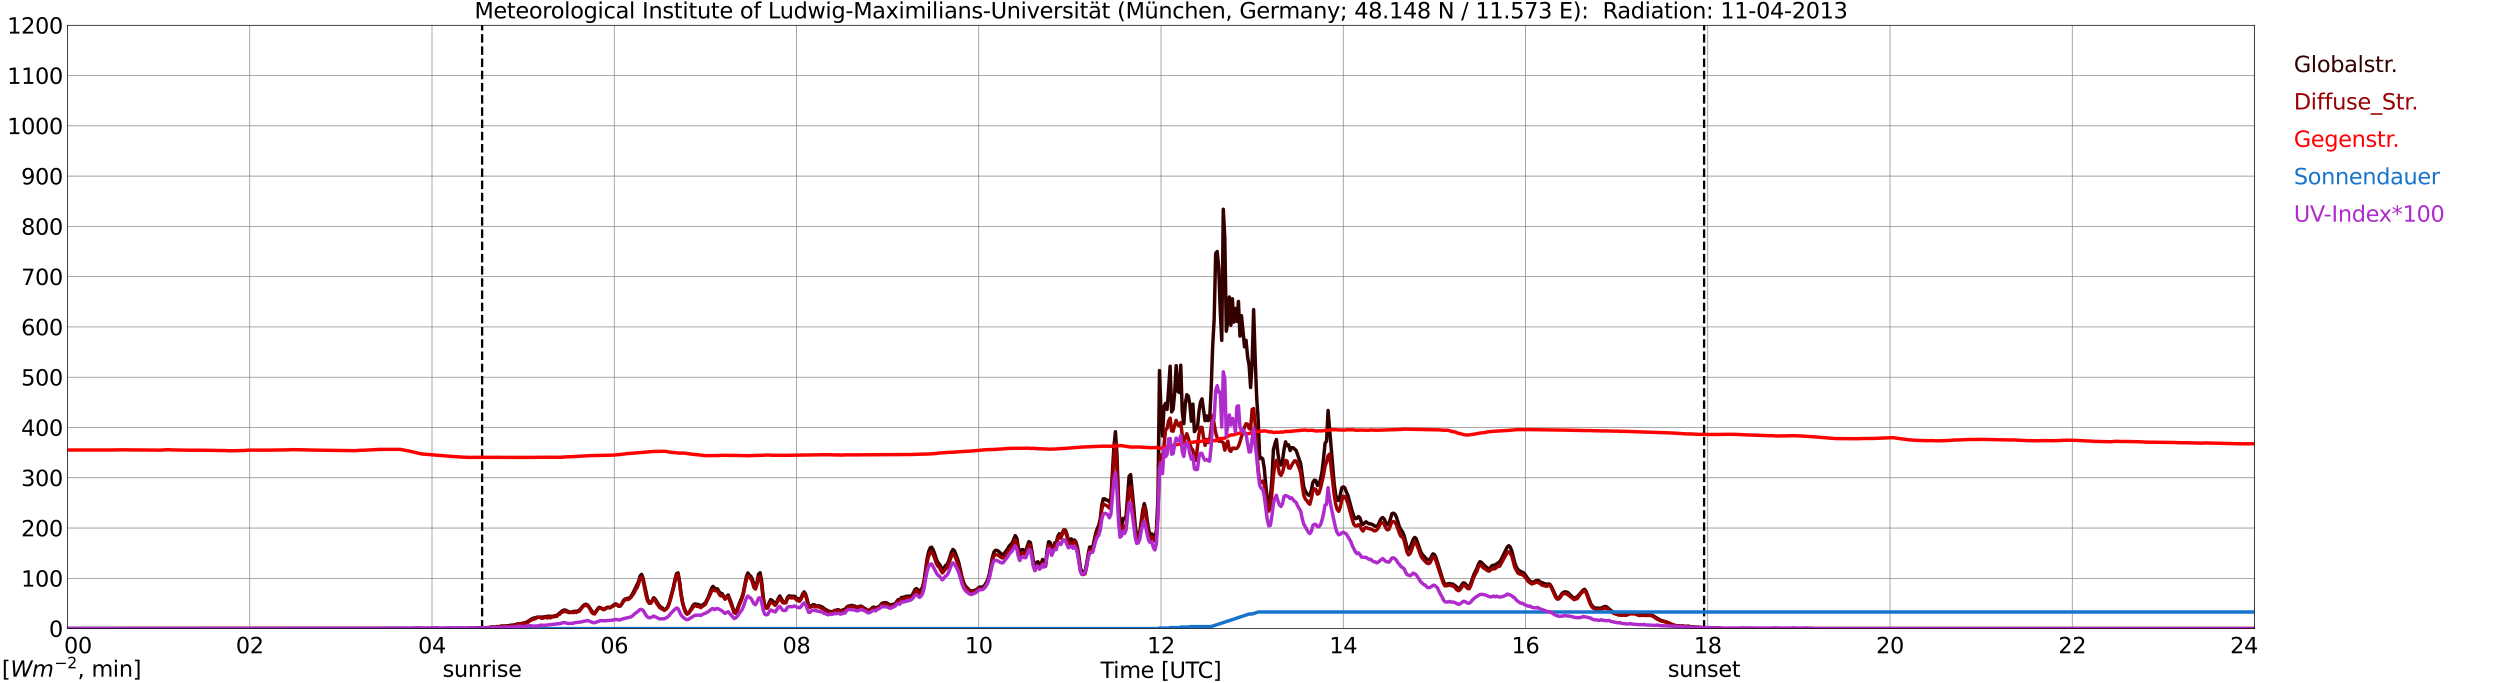 <?xml version="1.0" encoding="utf-8" standalone="no"?>
<!DOCTYPE svg PUBLIC "-//W3C//DTD SVG 1.1//EN"
  "http://www.w3.org/Graphics/SVG/1.1/DTD/svg11.dtd">
<svg xmlns:xlink="http://www.w3.org/1999/xlink" width="1085.4pt" height="296.64pt" viewBox="0 0 1085.4 296.64" xmlns="http://www.w3.org/2000/svg" version="1.1">
 <defs>
  <style type="text/css">*{stroke-linejoin: round; stroke-linecap: butt}</style>
 </defs>
 <g id="figure_1">
  <g id="patch_1">
   <path d="M 0 296.64 
L 1085.4 296.64 
L 1085.4 0 
L 0 0 
z
" style="fill: #ffffff"/>
  </g>
  <g id="axes_1">
   <g id="patch_2">
    <path d="M 29.306 272.909 
L 978.814 272.909 
L 978.814 10.976 
L 29.306 10.976 
z
" style="fill: #ffffff"/>
   </g>
   <g id="patch_3">
    <path d="M 978.814 272.909 
L 978.814 272.909 
L 978.814 10.976 
L 978.814 10.976 
z
" clip-path="url(#p81db2f0556)" style="fill: #d3d3d3; opacity: 0.25; stroke: #d3d3d3; stroke-linejoin: miter"/>
   </g>
   <g id="matplotlib.axis_1">
    <g id="xtick_1">
     <g id="line2d_1">
      <path d="M 29.306 272.909 
L 29.306 10.976 
" clip-path="url(#p81db2f0556)" style="fill: none; stroke: #808080; stroke-width: 0.3; stroke-linecap: square"/>
     </g>
     <g id="line2d_2"/>
     <g id="text_1">
      <!--    00 -->
      <g transform="translate(18.733 283.627) scale(0.095 -0.095)">
       <defs>
        <path id="DejaVuSans-20" transform="scale(0.016)"/>
        <path id="DejaVuSans-30" d="M 2034 4250 
Q 1547 4250 1301 3770 
Q 1056 3291 1056 2328 
Q 1056 1369 1301 889 
Q 1547 409 2034 409 
Q 2525 409 2770 889 
Q 3016 1369 3016 2328 
Q 3016 3291 2770 3770 
Q 2525 4250 2034 4250 
z
M 2034 4750 
Q 2819 4750 3233 4129 
Q 3647 3509 3647 2328 
Q 3647 1150 3233 529 
Q 2819 -91 2034 -91 
Q 1250 -91 836 529 
Q 422 1150 422 2328 
Q 422 3509 836 4129 
Q 1250 4750 2034 4750 
z
" transform="scale(0.016)"/>
       </defs>
       <use xlink:href="#DejaVuSans-20"/>
       <use xlink:href="#DejaVuSans-20" transform="translate(31.787 0)"/>
       <use xlink:href="#DejaVuSans-20" transform="translate(63.574 0)"/>
       <use xlink:href="#DejaVuSans-30" transform="translate(95.361 0)"/>
       <use xlink:href="#DejaVuSans-30" transform="translate(158.984 0)"/>
      </g>
     </g>
    </g>
    <g id="xtick_2">
     <g id="line2d_3">
      <path d="M 108.431 272.909 
L 108.431 10.976 
" clip-path="url(#p81db2f0556)" style="fill: none; stroke: #808080; stroke-width: 0.3; stroke-linecap: square"/>
     </g>
     <g id="line2d_4"/>
     <g id="text_2">
      <!-- 02 -->
      <g transform="translate(102.387 283.627) scale(0.095 -0.095)">
       <defs>
        <path id="DejaVuSans-32" d="M 1228 531 
L 3431 531 
L 3431 0 
L 469 0 
L 469 531 
Q 828 903 1448 1529 
Q 2069 2156 2228 2338 
Q 2531 2678 2651 2914 
Q 2772 3150 2772 3378 
Q 2772 3750 2511 3984 
Q 2250 4219 1831 4219 
Q 1534 4219 1204 4116 
Q 875 4013 500 3803 
L 500 4441 
Q 881 4594 1212 4672 
Q 1544 4750 1819 4750 
Q 2544 4750 2975 4387 
Q 3406 4025 3406 3419 
Q 3406 3131 3298 2873 
Q 3191 2616 2906 2266 
Q 2828 2175 2409 1742 
Q 1991 1309 1228 531 
z
" transform="scale(0.016)"/>
       </defs>
       <use xlink:href="#DejaVuSans-30"/>
       <use xlink:href="#DejaVuSans-32" transform="translate(63.623 0)"/>
      </g>
     </g>
    </g>
    <g id="xtick_3">
     <g id="line2d_5">
      <path d="M 187.557 272.909 
L 187.557 10.976 
" clip-path="url(#p81db2f0556)" style="fill: none; stroke: #808080; stroke-width: 0.3; stroke-linecap: square"/>
     </g>
     <g id="line2d_6"/>
     <g id="text_3">
      <!-- 04 -->
      <g transform="translate(181.513 283.627) scale(0.095 -0.095)">
       <defs>
        <path id="DejaVuSans-34" d="M 2419 4116 
L 825 1625 
L 2419 1625 
L 2419 4116 
z
M 2253 4666 
L 3047 4666 
L 3047 1625 
L 3713 1625 
L 3713 1100 
L 3047 1100 
L 3047 0 
L 2419 0 
L 2419 1100 
L 313 1100 
L 313 1709 
L 2253 4666 
z
" transform="scale(0.016)"/>
       </defs>
       <use xlink:href="#DejaVuSans-30"/>
       <use xlink:href="#DejaVuSans-34" transform="translate(63.623 0)"/>
      </g>
     </g>
    </g>
    <g id="xtick_4">
     <g id="line2d_7">
      <path d="M 266.683 272.909 
L 266.683 10.976 
" clip-path="url(#p81db2f0556)" style="fill: none; stroke: #808080; stroke-width: 0.3; stroke-linecap: square"/>
     </g>
     <g id="line2d_8"/>
     <g id="text_4">
      <!-- 06 -->
      <g transform="translate(260.638 283.627) scale(0.095 -0.095)">
       <defs>
        <path id="DejaVuSans-36" d="M 2113 2584 
Q 1688 2584 1439 2293 
Q 1191 2003 1191 1497 
Q 1191 994 1439 701 
Q 1688 409 2113 409 
Q 2538 409 2786 701 
Q 3034 994 3034 1497 
Q 3034 2003 2786 2293 
Q 2538 2584 2113 2584 
z
M 3366 4563 
L 3366 3988 
Q 3128 4100 2886 4159 
Q 2644 4219 2406 4219 
Q 1781 4219 1451 3797 
Q 1122 3375 1075 2522 
Q 1259 2794 1537 2939 
Q 1816 3084 2150 3084 
Q 2853 3084 3261 2657 
Q 3669 2231 3669 1497 
Q 3669 778 3244 343 
Q 2819 -91 2113 -91 
Q 1303 -91 875 529 
Q 447 1150 447 2328 
Q 447 3434 972 4092 
Q 1497 4750 2381 4750 
Q 2619 4750 2861 4703 
Q 3103 4656 3366 4563 
z
" transform="scale(0.016)"/>
       </defs>
       <use xlink:href="#DejaVuSans-30"/>
       <use xlink:href="#DejaVuSans-36" transform="translate(63.623 0)"/>
      </g>
     </g>
    </g>
    <g id="xtick_5">
     <g id="line2d_9">
      <path d="M 345.808 272.909 
L 345.808 10.976 
" clip-path="url(#p81db2f0556)" style="fill: none; stroke: #808080; stroke-width: 0.3; stroke-linecap: square"/>
     </g>
     <g id="line2d_10"/>
     <g id="text_5">
      <!-- 08 -->
      <g transform="translate(339.764 283.627) scale(0.095 -0.095)">
       <defs>
        <path id="DejaVuSans-38" d="M 2034 2216 
Q 1584 2216 1326 1975 
Q 1069 1734 1069 1313 
Q 1069 891 1326 650 
Q 1584 409 2034 409 
Q 2484 409 2743 651 
Q 3003 894 3003 1313 
Q 3003 1734 2745 1975 
Q 2488 2216 2034 2216 
z
M 1403 2484 
Q 997 2584 770 2862 
Q 544 3141 544 3541 
Q 544 4100 942 4425 
Q 1341 4750 2034 4750 
Q 2731 4750 3128 4425 
Q 3525 4100 3525 3541 
Q 3525 3141 3298 2862 
Q 3072 2584 2669 2484 
Q 3125 2378 3379 2068 
Q 3634 1759 3634 1313 
Q 3634 634 3220 271 
Q 2806 -91 2034 -91 
Q 1263 -91 848 271 
Q 434 634 434 1313 
Q 434 1759 690 2068 
Q 947 2378 1403 2484 
z
M 1172 3481 
Q 1172 3119 1398 2916 
Q 1625 2713 2034 2713 
Q 2441 2713 2670 2916 
Q 2900 3119 2900 3481 
Q 2900 3844 2670 4047 
Q 2441 4250 2034 4250 
Q 1625 4250 1398 4047 
Q 1172 3844 1172 3481 
z
" transform="scale(0.016)"/>
       </defs>
       <use xlink:href="#DejaVuSans-30"/>
       <use xlink:href="#DejaVuSans-38" transform="translate(63.623 0)"/>
      </g>
     </g>
    </g>
    <g id="xtick_6">
     <g id="line2d_11">
      <path d="M 424.934 272.909 
L 424.934 10.976 
" clip-path="url(#p81db2f0556)" style="fill: none; stroke: #808080; stroke-width: 0.3; stroke-linecap: square"/>
     </g>
     <g id="line2d_12"/>
     <g id="text_6">
      <!-- 10 -->
      <g transform="translate(418.89 283.627) scale(0.095 -0.095)">
       <defs>
        <path id="DejaVuSans-31" d="M 794 531 
L 1825 531 
L 1825 4091 
L 703 3866 
L 703 4441 
L 1819 4666 
L 2450 4666 
L 2450 531 
L 3481 531 
L 3481 0 
L 794 0 
L 794 531 
z
" transform="scale(0.016)"/>
       </defs>
       <use xlink:href="#DejaVuSans-31"/>
       <use xlink:href="#DejaVuSans-30" transform="translate(63.623 0)"/>
      </g>
     </g>
    </g>
    <g id="xtick_7">
     <g id="line2d_13">
      <path d="M 504.06 272.909 
L 504.06 10.976 
" clip-path="url(#p81db2f0556)" style="fill: none; stroke: #808080; stroke-width: 0.3; stroke-linecap: square"/>
     </g>
     <g id="line2d_14"/>
     <g id="text_7">
      <!-- 12 -->
      <g transform="translate(498.015 283.627) scale(0.095 -0.095)">
       <use xlink:href="#DejaVuSans-31"/>
       <use xlink:href="#DejaVuSans-32" transform="translate(63.623 0)"/>
      </g>
     </g>
    </g>
    <g id="xtick_8">
     <g id="line2d_15">
      <path d="M 583.185 272.909 
L 583.185 10.976 
" clip-path="url(#p81db2f0556)" style="fill: none; stroke: #808080; stroke-width: 0.3; stroke-linecap: square"/>
     </g>
     <g id="line2d_16"/>
     <g id="text_8">
      <!-- 14 -->
      <g transform="translate(577.141 283.627) scale(0.095 -0.095)">
       <use xlink:href="#DejaVuSans-31"/>
       <use xlink:href="#DejaVuSans-34" transform="translate(63.623 0)"/>
      </g>
     </g>
    </g>
    <g id="xtick_9">
     <g id="line2d_17">
      <path d="M 662.311 272.909 
L 662.311 10.976 
" clip-path="url(#p81db2f0556)" style="fill: none; stroke: #808080; stroke-width: 0.3; stroke-linecap: square"/>
     </g>
     <g id="line2d_18"/>
     <g id="text_9">
      <!-- 16 -->
      <g transform="translate(656.267 283.627) scale(0.095 -0.095)">
       <use xlink:href="#DejaVuSans-31"/>
       <use xlink:href="#DejaVuSans-36" transform="translate(63.623 0)"/>
      </g>
     </g>
    </g>
    <g id="xtick_10">
     <g id="line2d_19">
      <path d="M 741.437 272.909 
L 741.437 10.976 
" clip-path="url(#p81db2f0556)" style="fill: none; stroke: #808080; stroke-width: 0.3; stroke-linecap: square"/>
     </g>
     <g id="line2d_20"/>
     <g id="text_10">
      <!-- 18 -->
      <g transform="translate(735.392 283.627) scale(0.095 -0.095)">
       <use xlink:href="#DejaVuSans-31"/>
       <use xlink:href="#DejaVuSans-38" transform="translate(63.623 0)"/>
      </g>
     </g>
    </g>
    <g id="xtick_11">
     <g id="line2d_21">
      <path d="M 820.562 272.909 
L 820.562 10.976 
" clip-path="url(#p81db2f0556)" style="fill: none; stroke: #808080; stroke-width: 0.3; stroke-linecap: square"/>
     </g>
     <g id="line2d_22"/>
     <g id="text_11">
      <!-- 20 -->
      <g transform="translate(814.518 283.627) scale(0.095 -0.095)">
       <use xlink:href="#DejaVuSans-32"/>
       <use xlink:href="#DejaVuSans-30" transform="translate(63.623 0)"/>
      </g>
     </g>
    </g>
    <g id="xtick_12">
     <g id="line2d_23">
      <path d="M 899.688 272.909 
L 899.688 10.976 
" clip-path="url(#p81db2f0556)" style="fill: none; stroke: #808080; stroke-width: 0.3; stroke-linecap: square"/>
     </g>
     <g id="line2d_24"/>
     <g id="text_12">
      <!-- 22 -->
      <g transform="translate(893.644 283.627) scale(0.095 -0.095)">
       <use xlink:href="#DejaVuSans-32"/>
       <use xlink:href="#DejaVuSans-32" transform="translate(63.623 0)"/>
      </g>
     </g>
    </g>
    <g id="xtick_13">
     <g id="line2d_25">
      <path d="M 978.814 272.909 
L 978.814 10.976 
" clip-path="url(#p81db2f0556)" style="fill: none; stroke: #808080; stroke-width: 0.3; stroke-linecap: square"/>
     </g>
     <g id="line2d_26"/>
     <g id="text_13">
      <!-- 24    -->
      <g transform="translate(968.241 283.627) scale(0.095 -0.095)">
       <use xlink:href="#DejaVuSans-32"/>
       <use xlink:href="#DejaVuSans-34" transform="translate(63.623 0)"/>
       <use xlink:href="#DejaVuSans-20" transform="translate(127.246 0)"/>
       <use xlink:href="#DejaVuSans-20" transform="translate(159.033 0)"/>
       <use xlink:href="#DejaVuSans-20" transform="translate(190.82 0)"/>
      </g>
     </g>
    </g>
    <g id="text_14">
     <!-- Time [UTC] -->
     <g transform="translate(477.806 294.322) scale(0.095 -0.095)">
      <defs>
       <path id="DejaVuSans-54" d="M -19 4666 
L 3928 4666 
L 3928 4134 
L 2272 4134 
L 2272 0 
L 1638 0 
L 1638 4134 
L -19 4134 
L -19 4666 
z
" transform="scale(0.016)"/>
       <path id="DejaVuSans-69" d="M 603 3500 
L 1178 3500 
L 1178 0 
L 603 0 
L 603 3500 
z
M 603 4863 
L 1178 4863 
L 1178 4134 
L 603 4134 
L 603 4863 
z
" transform="scale(0.016)"/>
       <path id="DejaVuSans-6d" d="M 3328 2828 
Q 3544 3216 3844 3400 
Q 4144 3584 4550 3584 
Q 5097 3584 5394 3201 
Q 5691 2819 5691 2113 
L 5691 0 
L 5113 0 
L 5113 2094 
Q 5113 2597 4934 2840 
Q 4756 3084 4391 3084 
Q 3944 3084 3684 2787 
Q 3425 2491 3425 1978 
L 3425 0 
L 2847 0 
L 2847 2094 
Q 2847 2600 2669 2842 
Q 2491 3084 2119 3084 
Q 1678 3084 1418 2786 
Q 1159 2488 1159 1978 
L 1159 0 
L 581 0 
L 581 3500 
L 1159 3500 
L 1159 2956 
Q 1356 3278 1631 3431 
Q 1906 3584 2284 3584 
Q 2666 3584 2933 3390 
Q 3200 3197 3328 2828 
z
" transform="scale(0.016)"/>
       <path id="DejaVuSans-65" d="M 3597 1894 
L 3597 1613 
L 953 1613 
Q 991 1019 1311 708 
Q 1631 397 2203 397 
Q 2534 397 2845 478 
Q 3156 559 3463 722 
L 3463 178 
Q 3153 47 2828 -22 
Q 2503 -91 2169 -91 
Q 1331 -91 842 396 
Q 353 884 353 1716 
Q 353 2575 817 3079 
Q 1281 3584 2069 3584 
Q 2775 3584 3186 3129 
Q 3597 2675 3597 1894 
z
M 3022 2063 
Q 3016 2534 2758 2815 
Q 2500 3097 2075 3097 
Q 1594 3097 1305 2825 
Q 1016 2553 972 2059 
L 3022 2063 
z
" transform="scale(0.016)"/>
       <path id="DejaVuSans-5b" d="M 550 4863 
L 1875 4863 
L 1875 4416 
L 1125 4416 
L 1125 -397 
L 1875 -397 
L 1875 -844 
L 550 -844 
L 550 4863 
z
" transform="scale(0.016)"/>
       <path id="DejaVuSans-55" d="M 556 4666 
L 1191 4666 
L 1191 1831 
Q 1191 1081 1462 751 
Q 1734 422 2344 422 
Q 2950 422 3222 751 
Q 3494 1081 3494 1831 
L 3494 4666 
L 4128 4666 
L 4128 1753 
Q 4128 841 3676 375 
Q 3225 -91 2344 -91 
Q 1459 -91 1007 375 
Q 556 841 556 1753 
L 556 4666 
z
" transform="scale(0.016)"/>
       <path id="DejaVuSans-43" d="M 4122 4306 
L 4122 3641 
Q 3803 3938 3442 4084 
Q 3081 4231 2675 4231 
Q 1875 4231 1450 3742 
Q 1025 3253 1025 2328 
Q 1025 1406 1450 917 
Q 1875 428 2675 428 
Q 3081 428 3442 575 
Q 3803 722 4122 1019 
L 4122 359 
Q 3791 134 3420 21 
Q 3050 -91 2638 -91 
Q 1578 -91 968 557 
Q 359 1206 359 2328 
Q 359 3453 968 4101 
Q 1578 4750 2638 4750 
Q 3056 4750 3426 4639 
Q 3797 4528 4122 4306 
z
" transform="scale(0.016)"/>
       <path id="DejaVuSans-5d" d="M 1947 4863 
L 1947 -844 
L 622 -844 
L 622 -397 
L 1369 -397 
L 1369 4416 
L 622 4416 
L 622 4863 
L 1947 4863 
z
" transform="scale(0.016)"/>
      </defs>
      <use xlink:href="#DejaVuSans-54"/>
      <use xlink:href="#DejaVuSans-69" transform="translate(57.959 0)"/>
      <use xlink:href="#DejaVuSans-6d" transform="translate(85.742 0)"/>
      <use xlink:href="#DejaVuSans-65" transform="translate(183.154 0)"/>
      <use xlink:href="#DejaVuSans-20" transform="translate(244.678 0)"/>
      <use xlink:href="#DejaVuSans-5b" transform="translate(276.465 0)"/>
      <use xlink:href="#DejaVuSans-55" transform="translate(315.479 0)"/>
      <use xlink:href="#DejaVuSans-54" transform="translate(388.672 0)"/>
      <use xlink:href="#DejaVuSans-43" transform="translate(443.881 0)"/>
      <use xlink:href="#DejaVuSans-5d" transform="translate(513.705 0)"/>
     </g>
    </g>
   </g>
   <g id="matplotlib.axis_2">
    <g id="ytick_1">
     <g id="line2d_27">
      <path d="M 29.306 272.909 
L 978.814 272.909 
" clip-path="url(#p81db2f0556)" style="fill: none; stroke: #808080; stroke-width: 0.3; stroke-linecap: square"/>
     </g>
     <g id="line2d_28"/>
     <g id="text_15">
      <!-- 0 -->
      <g transform="translate(21.261 276.518) scale(0.095 -0.095)">
       <use xlink:href="#DejaVuSans-30"/>
      </g>
     </g>
    </g>
    <g id="ytick_2">
     <g id="line2d_29">
      <path d="M 29.306 251.081 
L 978.814 251.081 
" clip-path="url(#p81db2f0556)" style="fill: none; stroke: #808080; stroke-width: 0.3; stroke-linecap: square"/>
     </g>
     <g id="line2d_30"/>
     <g id="text_16">
      <!-- 100 -->
      <g transform="translate(9.173 254.69) scale(0.095 -0.095)">
       <use xlink:href="#DejaVuSans-31"/>
       <use xlink:href="#DejaVuSans-30" transform="translate(63.623 0)"/>
       <use xlink:href="#DejaVuSans-30" transform="translate(127.246 0)"/>
      </g>
     </g>
    </g>
    <g id="ytick_3">
     <g id="line2d_31">
      <path d="M 29.306 229.253 
L 978.814 229.253 
" clip-path="url(#p81db2f0556)" style="fill: none; stroke: #808080; stroke-width: 0.3; stroke-linecap: square"/>
     </g>
     <g id="line2d_32"/>
     <g id="text_17">
      <!-- 200 -->
      <g transform="translate(9.173 232.863) scale(0.095 -0.095)">
       <use xlink:href="#DejaVuSans-32"/>
       <use xlink:href="#DejaVuSans-30" transform="translate(63.623 0)"/>
       <use xlink:href="#DejaVuSans-30" transform="translate(127.246 0)"/>
      </g>
     </g>
    </g>
    <g id="ytick_4">
     <g id="line2d_33">
      <path d="M 29.306 207.426 
L 978.814 207.426 
" clip-path="url(#p81db2f0556)" style="fill: none; stroke: #808080; stroke-width: 0.3; stroke-linecap: square"/>
     </g>
     <g id="line2d_34"/>
     <g id="text_18">
      <!-- 300 -->
      <g transform="translate(9.173 211.035) scale(0.095 -0.095)">
       <defs>
        <path id="DejaVuSans-33" d="M 2597 2516 
Q 3050 2419 3304 2112 
Q 3559 1806 3559 1356 
Q 3559 666 3084 287 
Q 2609 -91 1734 -91 
Q 1441 -91 1130 -33 
Q 819 25 488 141 
L 488 750 
Q 750 597 1062 519 
Q 1375 441 1716 441 
Q 2309 441 2620 675 
Q 2931 909 2931 1356 
Q 2931 1769 2642 2001 
Q 2353 2234 1838 2234 
L 1294 2234 
L 1294 2753 
L 1863 2753 
Q 2328 2753 2575 2939 
Q 2822 3125 2822 3475 
Q 2822 3834 2567 4026 
Q 2313 4219 1838 4219 
Q 1578 4219 1281 4162 
Q 984 4106 628 3988 
L 628 4550 
Q 988 4650 1302 4700 
Q 1616 4750 1894 4750 
Q 2613 4750 3031 4423 
Q 3450 4097 3450 3541 
Q 3450 3153 3228 2886 
Q 3006 2619 2597 2516 
z
" transform="scale(0.016)"/>
       </defs>
       <use xlink:href="#DejaVuSans-33"/>
       <use xlink:href="#DejaVuSans-30" transform="translate(63.623 0)"/>
       <use xlink:href="#DejaVuSans-30" transform="translate(127.246 0)"/>
      </g>
     </g>
    </g>
    <g id="ytick_5">
     <g id="line2d_35">
      <path d="M 29.306 185.598 
L 978.814 185.598 
" clip-path="url(#p81db2f0556)" style="fill: none; stroke: #808080; stroke-width: 0.3; stroke-linecap: square"/>
     </g>
     <g id="line2d_36"/>
     <g id="text_19">
      <!-- 400 -->
      <g transform="translate(9.173 189.207) scale(0.095 -0.095)">
       <use xlink:href="#DejaVuSans-34"/>
       <use xlink:href="#DejaVuSans-30" transform="translate(63.623 0)"/>
       <use xlink:href="#DejaVuSans-30" transform="translate(127.246 0)"/>
      </g>
     </g>
    </g>
    <g id="ytick_6">
     <g id="line2d_37">
      <path d="M 29.306 163.77 
L 978.814 163.77 
" clip-path="url(#p81db2f0556)" style="fill: none; stroke: #808080; stroke-width: 0.3; stroke-linecap: square"/>
     </g>
     <g id="line2d_38"/>
     <g id="text_20">
      <!-- 500 -->
      <g transform="translate(9.173 167.379) scale(0.095 -0.095)">
       <defs>
        <path id="DejaVuSans-35" d="M 691 4666 
L 3169 4666 
L 3169 4134 
L 1269 4134 
L 1269 2991 
Q 1406 3038 1543 3061 
Q 1681 3084 1819 3084 
Q 2600 3084 3056 2656 
Q 3513 2228 3513 1497 
Q 3513 744 3044 326 
Q 2575 -91 1722 -91 
Q 1428 -91 1123 -41 
Q 819 9 494 109 
L 494 744 
Q 775 591 1075 516 
Q 1375 441 1709 441 
Q 2250 441 2565 725 
Q 2881 1009 2881 1497 
Q 2881 1984 2565 2268 
Q 2250 2553 1709 2553 
Q 1456 2553 1204 2497 
Q 953 2441 691 2322 
L 691 4666 
z
" transform="scale(0.016)"/>
       </defs>
       <use xlink:href="#DejaVuSans-35"/>
       <use xlink:href="#DejaVuSans-30" transform="translate(63.623 0)"/>
       <use xlink:href="#DejaVuSans-30" transform="translate(127.246 0)"/>
      </g>
     </g>
    </g>
    <g id="ytick_7">
     <g id="line2d_39">
      <path d="M 29.306 141.942 
L 978.814 141.942 
" clip-path="url(#p81db2f0556)" style="fill: none; stroke: #808080; stroke-width: 0.3; stroke-linecap: square"/>
     </g>
     <g id="line2d_40"/>
     <g id="text_21">
      <!-- 600 -->
      <g transform="translate(9.173 145.551) scale(0.095 -0.095)">
       <use xlink:href="#DejaVuSans-36"/>
       <use xlink:href="#DejaVuSans-30" transform="translate(63.623 0)"/>
       <use xlink:href="#DejaVuSans-30" transform="translate(127.246 0)"/>
      </g>
     </g>
    </g>
    <g id="ytick_8">
     <g id="line2d_41">
      <path d="M 29.306 120.114 
L 978.814 120.114 
" clip-path="url(#p81db2f0556)" style="fill: none; stroke: #808080; stroke-width: 0.3; stroke-linecap: square"/>
     </g>
     <g id="line2d_42"/>
     <g id="text_22">
      <!-- 700 -->
      <g transform="translate(9.173 123.724) scale(0.095 -0.095)">
       <defs>
        <path id="DejaVuSans-37" d="M 525 4666 
L 3525 4666 
L 3525 4397 
L 1831 0 
L 1172 0 
L 2766 4134 
L 525 4134 
L 525 4666 
z
" transform="scale(0.016)"/>
       </defs>
       <use xlink:href="#DejaVuSans-37"/>
       <use xlink:href="#DejaVuSans-30" transform="translate(63.623 0)"/>
       <use xlink:href="#DejaVuSans-30" transform="translate(127.246 0)"/>
      </g>
     </g>
    </g>
    <g id="ytick_9">
     <g id="line2d_43">
      <path d="M 29.306 98.287 
L 978.814 98.287 
" clip-path="url(#p81db2f0556)" style="fill: none; stroke: #808080; stroke-width: 0.3; stroke-linecap: square"/>
     </g>
     <g id="line2d_44"/>
     <g id="text_23">
      <!-- 800 -->
      <g transform="translate(9.173 101.896) scale(0.095 -0.095)">
       <use xlink:href="#DejaVuSans-38"/>
       <use xlink:href="#DejaVuSans-30" transform="translate(63.623 0)"/>
       <use xlink:href="#DejaVuSans-30" transform="translate(127.246 0)"/>
      </g>
     </g>
    </g>
    <g id="ytick_10">
     <g id="line2d_45">
      <path d="M 29.306 76.459 
L 978.814 76.459 
" clip-path="url(#p81db2f0556)" style="fill: none; stroke: #808080; stroke-width: 0.3; stroke-linecap: square"/>
     </g>
     <g id="line2d_46"/>
     <g id="text_24">
      <!-- 900 -->
      <g transform="translate(9.173 80.068) scale(0.095 -0.095)">
       <defs>
        <path id="DejaVuSans-39" d="M 703 97 
L 703 672 
Q 941 559 1184 500 
Q 1428 441 1663 441 
Q 2288 441 2617 861 
Q 2947 1281 2994 2138 
Q 2813 1869 2534 1725 
Q 2256 1581 1919 1581 
Q 1219 1581 811 2004 
Q 403 2428 403 3163 
Q 403 3881 828 4315 
Q 1253 4750 1959 4750 
Q 2769 4750 3195 4129 
Q 3622 3509 3622 2328 
Q 3622 1225 3098 567 
Q 2575 -91 1691 -91 
Q 1453 -91 1209 -44 
Q 966 3 703 97 
z
M 1959 2075 
Q 2384 2075 2632 2365 
Q 2881 2656 2881 3163 
Q 2881 3666 2632 3958 
Q 2384 4250 1959 4250 
Q 1534 4250 1286 3958 
Q 1038 3666 1038 3163 
Q 1038 2656 1286 2365 
Q 1534 2075 1959 2075 
z
" transform="scale(0.016)"/>
       </defs>
       <use xlink:href="#DejaVuSans-39"/>
       <use xlink:href="#DejaVuSans-30" transform="translate(63.623 0)"/>
       <use xlink:href="#DejaVuSans-30" transform="translate(127.246 0)"/>
      </g>
     </g>
    </g>
    <g id="ytick_11">
     <g id="line2d_47">
      <path d="M 29.306 54.631 
L 978.814 54.631 
" clip-path="url(#p81db2f0556)" style="fill: none; stroke: #808080; stroke-width: 0.3; stroke-linecap: square"/>
     </g>
     <g id="line2d_48"/>
     <g id="text_25">
      <!-- 1000 -->
      <g transform="translate(3.128 58.24) scale(0.095 -0.095)">
       <use xlink:href="#DejaVuSans-31"/>
       <use xlink:href="#DejaVuSans-30" transform="translate(63.623 0)"/>
       <use xlink:href="#DejaVuSans-30" transform="translate(127.246 0)"/>
       <use xlink:href="#DejaVuSans-30" transform="translate(190.869 0)"/>
      </g>
     </g>
    </g>
    <g id="ytick_12">
     <g id="line2d_49">
      <path d="M 29.306 32.803 
L 978.814 32.803 
" clip-path="url(#p81db2f0556)" style="fill: none; stroke: #808080; stroke-width: 0.3; stroke-linecap: square"/>
     </g>
     <g id="line2d_50"/>
     <g id="text_26">
      <!-- 1100 -->
      <g transform="translate(3.128 36.413) scale(0.095 -0.095)">
       <use xlink:href="#DejaVuSans-31"/>
       <use xlink:href="#DejaVuSans-31" transform="translate(63.623 0)"/>
       <use xlink:href="#DejaVuSans-30" transform="translate(127.246 0)"/>
       <use xlink:href="#DejaVuSans-30" transform="translate(190.869 0)"/>
      </g>
     </g>
    </g>
    <g id="ytick_13">
     <g id="line2d_51">
      <path d="M 29.306 10.976 
L 978.814 10.976 
" clip-path="url(#p81db2f0556)" style="fill: none; stroke: #808080; stroke-width: 0.3; stroke-linecap: square"/>
     </g>
     <g id="line2d_52"/>
     <g id="text_27">
      <!-- 1200 -->
      <g transform="translate(3.128 14.585) scale(0.095 -0.095)">
       <use xlink:href="#DejaVuSans-31"/>
       <use xlink:href="#DejaVuSans-32" transform="translate(63.623 0)"/>
       <use xlink:href="#DejaVuSans-30" transform="translate(127.246 0)"/>
       <use xlink:href="#DejaVuSans-30" transform="translate(190.869 0)"/>
      </g>
     </g>
    </g>
   </g>
   <g id="line2d_53">
    <path d="M 209.317 272.909 
L 209.317 10.976 
" clip-path="url(#p81db2f0556)" style="fill: none; stroke-dasharray: 3.7,1.6; stroke-dashoffset: 0; stroke: #000000"/>
   </g>
   <g id="line2d_54">
    <path d="M 739.854 272.909 
L 739.854 10.976 
" clip-path="url(#p81db2f0556)" style="fill: none; stroke-dasharray: 3.7,1.6; stroke-dashoffset: 0; stroke: #000000"/>
   </g>
   <g id="line2d_55">
    <path d="M 29.306 272.909 
L 202.063 272.819 
L 204.042 272.671 
L 204.701 272.73 
L 207.339 272.581 
L 208.657 272.553 
L 209.317 272.612 
L 210.635 272.581 
L 211.954 272.522 
L 213.932 272.346 
L 216.57 272.049 
L 218.548 271.782 
L 219.867 271.782 
L 221.186 271.575 
L 223.164 271.337 
L 224.482 270.981 
L 225.142 270.953 
L 227.12 270.569 
L 227.779 270.508 
L 229.098 269.857 
L 231.076 268.554 
L 232.395 268.198 
L 233.054 267.991 
L 234.373 267.963 
L 235.692 267.902 
L 237.011 267.694 
L 238.329 267.517 
L 238.989 267.607 
L 240.308 267.548 
L 241.626 267.192 
L 242.286 266.777 
L 243.604 265.592 
L 244.264 265.118 
L 244.923 264.822 
L 245.583 264.911 
L 246.901 265.623 
L 247.561 265.769 
L 248.22 265.71 
L 248.88 265.474 
L 249.539 265.385 
L 250.198 265.415 
L 250.858 265.236 
L 251.517 264.852 
L 252.176 264.23 
L 252.836 263.342 
L 253.495 262.748 
L 254.155 262.333 
L 254.814 262.453 
L 255.473 263.045 
L 256.792 265.088 
L 257.451 265.858 
L 258.111 266.155 
L 258.77 265.503 
L 259.43 264.379 
L 260.089 263.697 
L 260.748 263.874 
L 261.408 264.289 
L 262.067 264.496 
L 262.726 264.258 
L 263.386 263.785 
L 264.045 263.667 
L 264.705 263.785 
L 265.364 263.49 
L 266.683 262.482 
L 267.342 262.187 
L 268.002 262.602 
L 268.661 263.193 
L 269.32 263.104 
L 269.98 262.215 
L 270.639 260.764 
L 271.298 260.113 
L 272.617 259.727 
L 273.277 259.668 
L 273.936 258.869 
L 274.595 257.891 
L 277.233 252.471 
L 277.892 250.103 
L 278.552 249.361 
L 279.211 251.109 
L 281.189 260.349 
L 281.849 261.299 
L 282.508 261.624 
L 283.167 260.677 
L 283.827 259.52 
L 284.486 260.113 
L 285.805 262.305 
L 286.464 263.193 
L 287.124 263.639 
L 288.442 264.673 
L 289.102 264.437 
L 289.761 263.639 
L 290.42 262.187 
L 292.399 254.722 
L 293.058 251.583 
L 293.717 249.066 
L 294.377 248.711 
L 295.036 252.413 
L 295.696 257.625 
L 296.355 261.624 
L 297.014 263.844 
L 297.674 265.385 
L 298.333 266.452 
L 298.992 266.184 
L 300.971 262.72 
L 301.63 262.187 
L 303.608 262.602 
L 304.267 262.986 
L 304.927 262.809 
L 305.586 262.187 
L 306.246 261.742 
L 307.564 259.107 
L 308.883 255.523 
L 309.543 254.576 
L 310.202 255.316 
L 310.861 255.641 
L 311.521 255.671 
L 312.18 256.826 
L 312.839 257.625 
L 313.499 257.714 
L 314.818 259.906 
L 315.477 258.928 
L 316.136 258.306 
L 317.455 261.652 
L 318.774 265.83 
L 319.433 265.682 
L 320.093 264.379 
L 321.411 260.912 
L 322.071 259.432 
L 322.73 257.151 
L 324.049 250.339 
L 324.708 248.769 
L 325.368 249.747 
L 326.027 250.221 
L 326.686 251.673 
L 327.346 253.892 
L 328.005 254.752 
L 328.665 252.738 
L 329.324 249.302 
L 329.983 248.652 
L 330.643 251.969 
L 331.302 258.572 
L 331.961 262.809 
L 332.621 263.697 
L 333.28 263.342 
L 333.94 261.652 
L 334.599 260.321 
L 335.258 260.705 
L 336.577 262.067 
L 337.236 261.299 
L 337.896 259.817 
L 338.555 258.751 
L 339.874 261.091 
L 340.533 261.386 
L 341.193 261.268 
L 341.852 259.491 
L 342.512 258.662 
L 343.171 258.869 
L 343.83 258.839 
L 345.149 258.959 
L 345.808 259.727 
L 347.127 260.262 
L 347.787 259.491 
L 348.446 257.981 
L 349.105 256.975 
L 349.765 257.922 
L 350.424 260.231 
L 351.083 263.104 
L 351.743 263.224 
L 353.062 262.512 
L 353.721 262.63 
L 354.38 263.075 
L 355.699 263.045 
L 357.018 263.549 
L 357.677 264.112 
L 359.655 265.295 
L 360.974 265.592 
L 361.634 265.623 
L 362.293 265.001 
L 362.952 265.029 
L 363.612 264.704 
L 364.271 264.852 
L 364.93 265.118 
L 365.59 265.029 
L 366.249 264.645 
L 366.909 264.614 
L 367.568 263.608 
L 368.227 263.193 
L 369.546 262.868 
L 370.206 262.896 
L 370.865 263.075 
L 372.184 263.608 
L 372.843 263.431 
L 373.502 263.134 
L 374.162 263.252 
L 374.821 263.844 
L 375.481 264.112 
L 376.14 264.673 
L 376.799 264.942 
L 377.459 264.881 
L 378.118 264.555 
L 378.777 263.756 
L 379.437 263.577 
L 380.096 263.933 
L 380.756 263.756 
L 382.074 263.045 
L 382.734 262.067 
L 383.393 261.772 
L 384.712 261.624 
L 386.031 262.394 
L 386.69 262.748 
L 387.349 262.394 
L 388.668 262.246 
L 389.328 261.15 
L 389.987 260.321 
L 390.646 260.677 
L 391.306 259.432 
L 392.624 259.225 
L 393.284 258.928 
L 394.603 258.81 
L 395.262 258.9 
L 395.921 258.424 
L 396.581 257.389 
L 397.24 255.938 
L 397.899 255.551 
L 398.559 256.025 
L 399.218 256.737 
L 399.878 256.173 
L 400.537 254.811 
L 401.196 252.087 
L 402.515 242.579 
L 403.175 239.53 
L 403.834 237.871 
L 404.493 237.574 
L 405.153 238.759 
L 405.812 240.447 
L 406.471 242.551 
L 407.131 244.149 
L 407.79 244.891 
L 408.45 245.928 
L 409.109 247.318 
L 409.768 246.962 
L 410.428 245.572 
L 411.087 245.216 
L 411.746 243.913 
L 413.065 239.766 
L 413.725 238.552 
L 414.384 239.143 
L 415.703 242.551 
L 416.362 244.712 
L 417.681 250.636 
L 418.34 252.858 
L 419 254.161 
L 419.659 255.019 
L 420.318 255.61 
L 420.978 256.352 
L 421.637 256.647 
L 422.956 256.352 
L 423.615 256.173 
L 424.275 255.73 
L 424.934 255.108 
L 425.593 254.87 
L 426.253 254.929 
L 426.912 254.694 
L 427.572 254.013 
L 428.231 252.945 
L 428.89 251.494 
L 429.55 249.184 
L 430.869 241.957 
L 431.528 239.678 
L 432.187 238.936 
L 432.847 238.967 
L 433.506 239.322 
L 434.825 240.626 
L 435.484 240.684 
L 436.144 240.152 
L 436.803 239.143 
L 437.462 238.375 
L 438.122 237.1 
L 439.44 235.738 
L 440.759 232.541 
L 441.419 233.547 
L 442.078 237.456 
L 442.737 240.329 
L 443.397 238.759 
L 444.056 238.582 
L 444.716 238.967 
L 445.375 239.085 
L 446.694 235.147 
L 447.353 235.562 
L 448.012 239.292 
L 448.672 243.795 
L 449.331 245.956 
L 449.991 244.149 
L 450.65 243.882 
L 451.309 245.6 
L 451.969 244.978 
L 452.628 242.907 
L 453.287 244.269 
L 453.947 244.563 
L 454.606 239.174 
L 455.266 235.175 
L 455.925 235.472 
L 456.584 239.174 
L 457.244 238.255 
L 457.903 235.679 
L 458.563 235.797 
L 459.222 232.925 
L 459.881 231.739 
L 460.541 233.014 
L 461.2 231.355 
L 461.859 230.022 
L 462.519 230.111 
L 463.178 231.829 
L 463.838 234.169 
L 464.497 234.494 
L 465.156 233.931 
L 465.816 235.441 
L 466.475 234.435 
L 467.134 235.354 
L 467.794 237.722 
L 468.453 241.78 
L 469.113 246.696 
L 469.772 248.473 
L 470.431 248.265 
L 471.091 247.851 
L 471.75 244.86 
L 472.409 240.774 
L 473.069 237.546 
L 473.728 237.485 
L 474.388 237.722 
L 475.706 231.591 
L 476.366 229.52 
L 477.025 228.155 
L 477.685 225.462 
L 478.344 219.42 
L 479.003 216.547 
L 479.663 216.576 
L 480.322 217.108 
L 480.981 217.167 
L 481.641 217.968 
L 482.3 216.399 
L 483.619 193.89 
L 484.278 187.433 
L 484.938 197.354 
L 485.597 216.576 
L 486.256 228.068 
L 486.916 228.867 
L 487.575 225.075 
L 488.235 225.372 
L 488.894 224.128 
L 490.213 206.773 
L 490.872 206.061 
L 492.191 219.863 
L 492.85 227.979 
L 493.51 232.42 
L 494.169 232.835 
L 494.828 231.148 
L 496.147 221.491 
L 496.807 218.649 
L 497.466 221.404 
L 498.125 226.409 
L 498.785 230.347 
L 499.444 232.599 
L 500.103 231.798 
L 500.763 232.748 
L 501.422 233.339 
L 502.082 230.17 
L 502.741 216.133 
L 503.4 160.895 
L 504.06 178.312 
L 504.719 189.3 
L 505.379 176.445 
L 506.038 175.142 
L 506.697 177.777 
L 507.357 169.129 
L 508.016 159.001 
L 508.675 178.814 
L 509.335 177.631 
L 509.994 170.493 
L 510.654 158.734 
L 511.313 169.781 
L 511.972 170.403 
L 512.632 158.555 
L 513.291 178.903 
L 513.95 183.967 
L 514.61 175.319 
L 515.269 171.351 
L 515.929 171.973 
L 516.588 175.557 
L 517.247 182.871 
L 517.907 175.467 
L 518.566 187.403 
L 519.226 186.397 
L 519.885 185.685 
L 520.544 178.726 
L 521.204 174.638 
L 521.863 173.158 
L 523.182 182.664 
L 523.841 180.532 
L 524.501 182.636 
L 525.16 182.101 
L 525.819 169.456 
L 526.479 150.588 
L 527.138 138.624 
L 527.797 110.043 
L 528.457 109.185 
L 529.116 116.203 
L 529.776 135.01 
L 530.435 147.775 
L 531.094 90.852 
L 531.754 103.023 
L 532.413 143.806 
L 533.073 139.395 
L 533.732 128.939 
L 534.391 141.259 
L 535.051 129.71 
L 535.71 139.869 
L 536.369 133.945 
L 537.029 139.541 
L 537.688 130.865 
L 538.348 145.939 
L 539.007 137.055 
L 540.326 150.588 
L 540.985 147.746 
L 541.644 154.794 
L 542.304 158.586 
L 542.963 168.24 
L 543.623 157.283 
L 544.282 134.418 
L 544.941 155.417 
L 545.601 172.713 
L 546.26 182.28 
L 546.919 199.131 
L 547.579 198.688 
L 548.238 199.22 
L 548.898 203.396 
L 549.557 210.623 
L 550.216 216.517 
L 550.876 218.352 
L 551.535 216.071 
L 552.195 208.609 
L 552.854 195.311 
L 553.513 192.674 
L 554.173 190.81 
L 554.832 197.029 
L 555.491 201.087 
L 556.151 201.945 
L 556.81 199.991 
L 557.47 195.134 
L 558.129 191.845 
L 558.788 193.504 
L 559.448 193.12 
L 560.107 195.608 
L 560.766 194.364 
L 561.426 194.392 
L 562.745 195.577 
L 564.723 201.353 
L 566.042 211.394 
L 566.701 213.112 
L 567.36 214.207 
L 568.02 214.947 
L 568.679 215.037 
L 569.338 212.784 
L 569.998 209.438 
L 570.657 208.46 
L 571.317 208.698 
L 571.976 210.8 
L 572.635 210.326 
L 573.295 208.224 
L 573.954 204.848 
L 574.613 199.369 
L 575.273 192.498 
L 575.932 191.52 
L 576.592 178.222 
L 579.229 209.794 
L 579.889 214.709 
L 580.548 217.139 
L 581.207 217.316 
L 581.867 214.888 
L 582.526 211.837 
L 583.185 211.363 
L 583.845 211.778 
L 584.504 213.526 
L 585.164 214.947 
L 587.142 222.233 
L 587.801 224.159 
L 588.46 225.224 
L 589.12 225.047 
L 589.779 224.246 
L 590.439 224.868 
L 591.098 226.913 
L 591.757 227.741 
L 592.417 226.972 
L 593.076 226.558 
L 594.395 227.446 
L 595.054 227.415 
L 595.714 227.653 
L 597.032 228.483 
L 597.692 228.631 
L 598.351 227.889 
L 599.011 226.35 
L 599.67 225.106 
L 600.329 224.691 
L 600.989 225.313 
L 601.648 226.913 
L 602.307 227.802 
L 602.967 227.326 
L 603.626 225.49 
L 604.286 223.063 
L 604.945 222.797 
L 605.604 223.209 
L 606.264 224.512 
L 607.582 228.749 
L 608.242 229.993 
L 608.901 230.851 
L 609.561 232.392 
L 610.879 237.546 
L 611.539 238.552 
L 612.198 237.781 
L 613.517 234.228 
L 614.176 233.339 
L 614.836 233.813 
L 616.814 239.499 
L 617.473 240.654 
L 619.451 242.817 
L 620.111 243.083 
L 620.77 242.935 
L 622.089 240.477 
L 622.748 240.713 
L 623.408 241.988 
L 624.726 246.163 
L 626.045 250.487 
L 626.705 252.443 
L 627.364 253.626 
L 628.023 253.834 
L 628.683 253.419 
L 629.342 253.331 
L 630.001 253.539 
L 630.661 253.539 
L 631.98 254.456 
L 632.639 255.049 
L 633.298 255.492 
L 633.958 255.137 
L 634.617 253.923 
L 635.276 253.065 
L 635.936 253.183 
L 637.255 254.752 
L 637.914 254.694 
L 638.573 253.242 
L 639.892 249.392 
L 641.211 246.785 
L 641.87 244.978 
L 642.53 243.882 
L 643.189 244.149 
L 644.508 245.541 
L 645.827 246.667 
L 646.486 246.962 
L 647.145 246.401 
L 647.805 245.541 
L 649.123 245.275 
L 651.102 243.854 
L 651.761 242.876 
L 654.399 237.456 
L 655.058 236.924 
L 655.717 237.515 
L 656.377 239.263 
L 657.695 244.476 
L 658.355 246.222 
L 659.014 247.231 
L 659.674 247.792 
L 661.652 248.8 
L 663.63 251.614 
L 664.289 252.264 
L 664.949 252.738 
L 665.608 252.738 
L 666.927 252.087 
L 667.586 251.998 
L 668.246 252.236 
L 668.905 252.738 
L 670.224 253.273 
L 671.542 253.685 
L 672.202 253.508 
L 672.861 253.626 
L 673.521 254.545 
L 675.499 258.959 
L 676.158 259.668 
L 676.817 259.55 
L 677.477 258.751 
L 678.136 257.714 
L 678.796 257.121 
L 679.455 256.944 
L 680.114 257.062 
L 680.774 257.3 
L 682.752 259.284 
L 683.411 259.609 
L 684.071 259.491 
L 684.73 259.046 
L 685.389 258.454 
L 687.368 256.115 
L 688.027 255.879 
L 688.686 256.826 
L 690.664 262.098 
L 691.324 263.104 
L 691.983 263.726 
L 692.643 263.992 
L 693.961 264.023 
L 694.621 264.141 
L 695.28 263.964 
L 696.599 263.311 
L 697.258 263.342 
L 697.918 263.756 
L 699.896 265.503 
L 701.215 266.245 
L 702.533 266.806 
L 703.193 266.926 
L 705.83 266.777 
L 707.149 266.391 
L 707.808 266.214 
L 708.468 266.155 
L 709.786 266.304 
L 712.424 266.836 
L 714.402 266.747 
L 715.721 266.688 
L 717.04 266.954 
L 718.358 267.725 
L 719.677 268.554 
L 720.996 269.266 
L 723.633 270.124 
L 726.271 271.278 
L 727.59 271.634 
L 731.546 271.959 
L 732.865 271.9 
L 734.843 272.167 
L 739.459 272.492 
L 742.756 272.581 
L 744.074 272.612 
L 746.712 272.699 
L 747.371 272.909 
L 978.154 272.909 
L 978.154 272.909 
" clip-path="url(#p81db2f0556)" style="fill: none; stroke: #330000; stroke-width: 1.5; stroke-linecap: square"/>
   </g>
   <g id="line2d_56">
    <path d="M 29.306 272.909 
L 205.36 272.909 
L 206.02 272.795 
L 206.679 272.878 
L 207.339 272.627 
L 207.998 272.501 
L 208.657 272.754 
L 209.317 272.586 
L 210.635 272.909 
L 211.295 272.837 
L 211.954 272.376 
L 212.614 272.669 
L 213.273 272.167 
L 215.251 272.376 
L 215.91 271.955 
L 216.57 272.208 
L 217.229 272.082 
L 217.889 271.787 
L 218.548 272.208 
L 219.207 271.913 
L 219.867 272.208 
L 220.526 271.999 
L 221.186 271.913 
L 221.845 271.494 
L 222.504 271.745 
L 223.823 271.326 
L 225.142 270.781 
L 225.801 271.2 
L 227.12 270.571 
L 228.439 270.53 
L 229.098 270.318 
L 229.757 269.689 
L 231.076 268.975 
L 231.736 268.724 
L 232.395 268.681 
L 233.054 268.094 
L 234.373 268.011 
L 235.033 268.388 
L 235.692 268.388 
L 237.011 267.967 
L 237.67 268.303 
L 238.329 267.884 
L 238.989 268.262 
L 239.648 267.716 
L 240.308 267.884 
L 240.967 267.421 
L 241.626 267.675 
L 242.286 266.919 
L 242.945 266.751 
L 243.604 265.911 
L 244.264 265.743 
L 244.923 265.156 
L 245.583 265.618 
L 246.242 265.618 
L 246.901 265.952 
L 247.561 265.952 
L 248.22 265.743 
L 248.88 265.996 
L 249.539 265.701 
L 250.198 265.911 
L 250.858 265.533 
L 251.517 265.365 
L 253.495 262.805 
L 254.155 262.973 
L 254.814 262.805 
L 255.473 263.35 
L 256.133 264.4 
L 256.792 265.701 
L 257.451 266.374 
L 258.111 266.583 
L 259.43 264.61 
L 260.089 264.064 
L 260.748 264.064 
L 261.408 264.274 
L 262.067 264.736 
L 262.726 264.442 
L 263.386 263.938 
L 264.045 263.601 
L 264.705 263.938 
L 266.023 263.182 
L 266.683 262.89 
L 267.342 262.259 
L 268.002 262.595 
L 268.661 263.224 
L 269.32 262.846 
L 269.98 262.176 
L 270.639 261.209 
L 271.298 260.495 
L 271.958 260.203 
L 272.617 260.327 
L 273.277 259.95 
L 273.936 259.321 
L 275.255 257.557 
L 275.914 256.088 
L 276.573 255.206 
L 277.233 253.528 
L 277.892 251.094 
L 278.552 250.505 
L 279.211 252.186 
L 280.53 258.69 
L 281.189 261 
L 281.849 261.923 
L 282.508 261.923 
L 283.827 260.118 
L 284.486 260.749 
L 285.145 262.049 
L 286.464 263.855 
L 288.442 264.988 
L 289.102 264.527 
L 289.761 263.855 
L 290.42 262.427 
L 291.08 260.327 
L 292.399 255.416 
L 293.058 252.268 
L 293.717 249.667 
L 294.377 249.248 
L 295.036 253.109 
L 295.696 258.356 
L 296.355 261.84 
L 297.014 264.359 
L 297.674 266.12 
L 298.333 266.666 
L 298.992 266.12 
L 301.63 262.763 
L 302.289 263.141 
L 302.949 263.35 
L 303.608 263.392 
L 304.267 263.813 
L 304.927 263.267 
L 305.586 262.89 
L 306.246 262.344 
L 308.224 258.271 
L 308.883 256.719 
L 309.543 256.088 
L 310.202 256.424 
L 311.521 256.593 
L 312.18 257.811 
L 312.839 258.69 
L 313.499 258.398 
L 314.818 260.161 
L 315.477 259.362 
L 316.136 258.943 
L 318.774 265.996 
L 319.433 266.33 
L 320.093 265.239 
L 320.752 263.224 
L 322.071 260.118 
L 322.73 257.979 
L 323.39 254.451 
L 324.049 251.555 
L 324.708 249.959 
L 325.368 250.799 
L 326.027 251.262 
L 326.686 252.856 
L 327.346 255.124 
L 328.005 255.752 
L 328.665 253.696 
L 329.324 250.548 
L 329.983 250.339 
L 330.643 253.696 
L 331.302 259.908 
L 331.961 263.267 
L 332.621 264.064 
L 333.28 263.981 
L 333.94 262.469 
L 334.599 261.419 
L 335.258 261.713 
L 336.577 262.846 
L 337.236 262.008 
L 337.896 260.327 
L 338.555 259.699 
L 339.215 260.832 
L 339.874 261.672 
L 340.533 261.798 
L 341.193 261.755 
L 341.852 259.867 
L 342.512 259.362 
L 343.171 259.572 
L 344.49 259.531 
L 345.149 259.74 
L 345.808 260.454 
L 346.468 260.832 
L 347.127 261.041 
L 347.787 260.118 
L 348.446 258.607 
L 349.105 257.684 
L 349.765 258.566 
L 351.083 263.267 
L 351.743 263.687 
L 353.062 263.056 
L 353.721 263.436 
L 354.38 263.518 
L 355.04 263.309 
L 356.359 263.896 
L 357.677 264.568 
L 358.337 265.239 
L 358.996 265.282 
L 359.655 265.828 
L 360.315 265.828 
L 360.974 266.164 
L 361.634 265.952 
L 362.293 265.156 
L 362.952 265.324 
L 363.612 265.156 
L 364.271 265.239 
L 364.93 265.492 
L 365.59 265.45 
L 366.249 265.114 
L 366.909 265.114 
L 367.568 263.938 
L 368.227 263.645 
L 368.887 263.518 
L 369.546 263.182 
L 370.865 263.477 
L 372.184 263.896 
L 373.502 263.477 
L 374.162 263.518 
L 376.14 264.905 
L 376.799 265.239 
L 377.459 265.239 
L 378.118 264.861 
L 378.777 264.315 
L 379.437 264.023 
L 380.096 264.359 
L 380.756 264.232 
L 382.074 263.477 
L 382.734 262.386 
L 383.393 262.469 
L 384.053 262.301 
L 384.712 262.344 
L 385.371 262.554 
L 386.031 263.224 
L 386.69 263.518 
L 387.349 263.099 
L 388.668 262.763 
L 389.328 261.713 
L 389.987 260.958 
L 390.646 261.209 
L 391.306 260.076 
L 391.965 260.161 
L 392.624 260.035 
L 393.284 259.531 
L 395.262 259.657 
L 395.921 259.321 
L 396.581 258.271 
L 397.24 256.887 
L 397.899 256.507 
L 398.559 257.053 
L 399.218 257.852 
L 399.878 257.306 
L 400.537 255.837 
L 401.196 252.941 
L 402.515 244 
L 403.175 241.481 
L 403.834 239.886 
L 404.493 239.591 
L 405.153 240.767 
L 405.812 242.446 
L 406.471 244.502 
L 407.131 245.72 
L 407.79 246.351 
L 409.109 248.743 
L 409.768 248.071 
L 410.428 247.021 
L 411.087 246.643 
L 411.746 245.301 
L 413.065 241.44 
L 413.725 240.431 
L 414.384 241.104 
L 415.703 244.21 
L 416.362 246.351 
L 418.34 253.737 
L 419 254.955 
L 419.659 255.628 
L 421.637 257.18 
L 422.956 256.719 
L 423.615 256.634 
L 424.275 256.005 
L 424.934 255.584 
L 425.593 255.584 
L 426.253 255.752 
L 426.912 255.543 
L 427.572 254.87 
L 428.231 253.823 
L 428.89 252.478 
L 429.55 250.295 
L 430.869 243.245 
L 431.528 241.313 
L 432.187 240.809 
L 432.847 240.894 
L 433.506 241.145 
L 434.825 242.153 
L 435.484 242.236 
L 436.144 241.649 
L 438.781 237.788 
L 439.44 237.242 
L 440.759 234.429 
L 441.419 235.73 
L 442.078 239.466 
L 442.737 241.774 
L 443.397 240.18 
L 444.056 240.137 
L 444.716 240.516 
L 445.375 240.348 
L 446.694 236.57 
L 447.353 237.116 
L 448.012 240.641 
L 448.672 245.428 
L 449.331 247.735 
L 449.991 245.847 
L 450.65 245.594 
L 451.309 246.98 
L 451.969 246.139 
L 452.628 244.502 
L 453.287 245.93 
L 453.947 245.847 
L 454.606 240.431 
L 455.266 236.989 
L 455.925 237.367 
L 456.584 240.85 
L 457.244 239.257 
L 457.903 236.779 
L 458.563 236.697 
L 459.222 233.841 
L 459.881 232.75 
L 460.541 233.715 
L 461.859 230.231 
L 462.519 230.735 
L 463.178 232.877 
L 463.838 235.647 
L 464.497 236.192 
L 465.156 235.73 
L 465.816 236.779 
L 466.475 235.101 
L 467.134 236.275 
L 467.794 238.836 
L 469.113 247.903 
L 469.772 249.413 
L 470.431 249.413 
L 471.091 249.121 
L 471.75 246.056 
L 472.409 241.985 
L 473.069 238.753 
L 473.728 239.172 
L 474.388 239.34 
L 475.706 233.422 
L 476.366 231.154 
L 477.025 230.148 
L 477.685 227.293 
L 478.344 221.081 
L 479.003 218.813 
L 480.981 219.822 
L 481.641 220.577 
L 482.3 218.435 
L 483.619 198.539 
L 484.278 192.578 
L 484.938 202.82 
L 485.597 221.081 
L 486.256 231.364 
L 486.916 231.659 
L 487.575 228.385 
L 488.235 229.14 
L 488.894 228.299 
L 490.213 212.182 
L 490.872 211.341 
L 491.532 216.757 
L 492.85 230.65 
L 493.51 233.924 
L 494.169 234.346 
L 494.828 232.96 
L 496.147 223.264 
L 496.807 220.199 
L 497.466 223.724 
L 498.125 228.93 
L 498.785 232.709 
L 499.444 234.429 
L 500.103 233.001 
L 501.422 234.891 
L 502.082 232.623 
L 502.741 222.172 
L 503.4 200.681 
L 504.06 197.572 
L 504.719 199.589 
L 506.038 186.659 
L 506.697 186.071 
L 507.357 182.756 
L 508.016 181.538 
L 508.675 187.08 
L 509.335 187.204 
L 509.994 184.434 
L 510.654 182.505 
L 511.313 184.476 
L 511.972 184.812 
L 512.632 183.428 
L 513.291 189.053 
L 513.95 192.452 
L 514.61 189.933 
L 515.269 188.296 
L 515.929 190.269 
L 516.588 192.873 
L 517.247 194.678 
L 517.907 195.433 
L 518.566 199.168 
L 519.226 199.882 
L 520.544 188.381 
L 521.204 185.611 
L 521.863 185.526 
L 522.522 189.891 
L 523.182 193.375 
L 523.841 190.773 
L 524.501 192.159 
L 525.16 191.445 
L 526.479 180.278 
L 527.797 187.918 
L 528.457 190.144 
L 529.116 191.528 
L 529.776 191.528 
L 530.435 191.738 
L 531.094 192.159 
L 531.754 195.433 
L 532.413 193.207 
L 533.073 191.528 
L 533.732 195.348 
L 534.391 195.979 
L 535.051 194.593 
L 535.71 194.552 
L 536.369 194.803 
L 537.029 194.593 
L 537.688 193.711 
L 538.348 191.865 
L 539.007 189.555 
L 539.666 187.75 
L 540.326 185.316 
L 540.985 183.974 
L 541.644 184.183 
L 542.304 185.988 
L 542.963 186.366 
L 543.623 177.762 
L 544.282 177.382 
L 544.941 184.057 
L 545.601 195.39 
L 546.26 203.87 
L 546.919 208.908 
L 547.579 209.412 
L 548.238 208.866 
L 548.898 210.377 
L 549.557 216.253 
L 550.216 220.367 
L 550.876 221.919 
L 551.535 219.99 
L 552.195 214.155 
L 552.854 206.598 
L 553.513 201.477 
L 554.173 199.882 
L 554.832 202.274 
L 555.491 205.633 
L 556.151 206.389 
L 556.81 205.088 
L 558.129 199.882 
L 558.788 200.177 
L 559.448 203.156 
L 560.107 203.283 
L 561.426 200.932 
L 562.085 200.05 
L 562.745 200.135 
L 564.063 203.241 
L 564.723 205.339 
L 565.382 210.837 
L 566.042 214.993 
L 566.701 216.63 
L 567.36 217.344 
L 568.02 218.352 
L 568.679 218.94 
L 569.338 216.338 
L 569.998 213.188 
L 570.657 212.182 
L 571.317 212.518 
L 571.976 214.533 
L 572.635 214.155 
L 573.295 212.055 
L 574.613 206.347 
L 575.273 202.442 
L 575.932 200.596 
L 576.592 197.867 
L 577.251 197.153 
L 578.57 208.822 
L 579.229 214.616 
L 579.889 218.898 
L 580.548 221.205 
L 581.207 222.004 
L 581.867 220.326 
L 582.526 217.344 
L 583.185 215.414 
L 583.845 215.58 
L 584.504 216.84 
L 585.164 218.435 
L 587.142 225.698 
L 587.801 227.671 
L 588.46 228.385 
L 589.12 228.385 
L 589.779 227.754 
L 590.439 228.131 
L 591.098 229.812 
L 591.757 230.567 
L 592.417 229.434 
L 593.076 228.93 
L 593.736 229.349 
L 595.054 229.685 
L 595.714 229.854 
L 596.373 230.399 
L 597.032 230.482 
L 597.692 230.148 
L 598.351 229.266 
L 599.011 227.965 
L 599.67 226.957 
L 600.329 226.874 
L 600.989 227.544 
L 601.648 229.266 
L 602.307 230.022 
L 602.967 229.854 
L 604.286 226.621 
L 604.945 226.411 
L 605.604 226.706 
L 606.264 227.88 
L 607.582 231.532 
L 608.242 232.877 
L 608.901 233.128 
L 609.561 234.514 
L 610.879 239.759 
L 611.539 240.894 
L 612.198 240.305 
L 612.858 238.753 
L 613.517 236.697 
L 614.176 235.605 
L 614.836 235.898 
L 615.495 237.408 
L 616.814 241.104 
L 617.473 242.363 
L 618.792 243.791 
L 619.451 244.419 
L 620.111 244.714 
L 620.77 244.461 
L 622.089 241.859 
L 622.748 242.027 
L 623.408 243.369 
L 624.726 247.484 
L 626.705 253.401 
L 627.364 254.368 
L 628.683 254.242 
L 629.342 253.947 
L 630.001 254.283 
L 630.661 254.325 
L 631.32 254.704 
L 632.639 256.173 
L 633.298 256.466 
L 633.958 255.962 
L 635.276 254.032 
L 635.936 254.242 
L 637.255 255.543 
L 637.914 255.628 
L 638.573 254.242 
L 639.892 250.38 
L 641.211 248.071 
L 641.87 246.098 
L 642.53 245.216 
L 643.189 245.637 
L 643.848 246.392 
L 645.827 247.735 
L 646.486 247.988 
L 647.145 247.525 
L 647.805 246.812 
L 648.464 247.021 
L 649.123 246.897 
L 649.783 246.266 
L 650.442 245.973 
L 651.102 245.805 
L 654.399 239.844 
L 655.058 239.591 
L 655.717 240.263 
L 656.377 241.44 
L 657.695 246.434 
L 659.014 248.785 
L 659.674 249.204 
L 660.333 249.33 
L 660.992 249.581 
L 661.652 249.959 
L 663.63 252.605 
L 664.289 252.982 
L 664.949 253.528 
L 666.267 253.109 
L 666.927 252.814 
L 667.586 252.856 
L 668.246 253.109 
L 669.564 254.074 
L 670.883 254.41 
L 671.542 254.578 
L 672.202 254.115 
L 672.861 254.074 
L 673.521 255.082 
L 675.499 259.489 
L 676.158 260.161 
L 676.817 259.993 
L 677.477 259.28 
L 678.136 258.23 
L 678.796 257.642 
L 679.455 257.767 
L 680.114 257.767 
L 683.411 260.327 
L 684.73 259.908 
L 686.049 258.103 
L 687.368 256.634 
L 688.027 256.424 
L 688.686 257.433 
L 690.005 261.168 
L 690.664 262.678 
L 691.324 263.687 
L 691.983 264.191 
L 693.302 264.693 
L 693.961 264.568 
L 694.621 264.61 
L 695.28 264.527 
L 696.599 263.938 
L 697.918 264.274 
L 698.577 264.988 
L 699.236 265.492 
L 699.896 265.784 
L 700.555 266.288 
L 702.533 266.919 
L 703.852 267.17 
L 704.511 267.044 
L 705.83 267.17 
L 707.149 266.751 
L 707.808 266.33 
L 708.468 266.542 
L 709.127 266.542 
L 709.786 266.374 
L 710.446 266.834 
L 711.765 267.255 
L 713.083 267.129 
L 714.402 267.212 
L 716.38 267.17 
L 717.699 267.548 
L 719.018 268.556 
L 720.337 269.226 
L 720.996 269.563 
L 723.633 270.15 
L 725.612 270.907 
L 726.271 271.326 
L 728.249 271.831 
L 728.909 271.745 
L 729.568 271.955 
L 730.227 271.704 
L 732.205 272.123 
L 732.865 271.913 
L 734.184 272.167 
L 735.502 272.333 
L 736.162 272.544 
L 736.821 272.376 
L 738.14 272.459 
L 739.459 272.795 
L 740.118 272.586 
L 740.777 272.795 
L 741.437 272.669 
L 742.096 272.418 
L 742.756 272.754 
L 744.074 272.627 
L 746.052 272.909 
L 746.712 272.712 
L 747.371 272.909 
L 978.154 272.909 
L 978.154 272.909 
" clip-path="url(#p81db2f0556)" style="fill: none; stroke: #990000; stroke-width: 1.5; stroke-linecap: square"/>
   </g>
   <g id="line2d_57">
    <path d="M 29.306 195.361 
L 47.109 195.377 
L 52.384 195.298 
L 69.528 195.431 
L 72.825 195.222 
L 74.803 195.335 
L 81.397 195.451 
L 84.034 195.446 
L 85.353 195.453 
L 92.606 195.525 
L 95.244 195.612 
L 97.222 195.591 
L 99.86 195.719 
L 103.156 195.652 
L 106.453 195.56 
L 107.772 195.44 
L 117.003 195.425 
L 124.916 195.307 
L 126.894 195.209 
L 128.872 195.254 
L 132.829 195.309 
L 135.466 195.401 
L 153.929 195.665 
L 156.566 195.475 
L 157.885 195.47 
L 165.138 195.095 
L 173.71 195.099 
L 177.666 195.824 
L 182.941 197.075 
L 196.129 198.155 
L 200.745 198.463 
L 203.382 198.581 
L 209.317 198.548 
L 211.295 198.555 
L 231.076 198.596 
L 233.054 198.533 
L 235.692 198.542 
L 237.67 198.515 
L 239.648 198.533 
L 240.967 198.542 
L 244.264 198.509 
L 244.923 198.38 
L 248.88 198.247 
L 255.473 197.852 
L 266.683 197.575 
L 269.98 197.236 
L 271.958 196.977 
L 283.827 196.003 
L 288.442 195.933 
L 289.102 195.964 
L 290.42 196.25 
L 295.036 196.741 
L 296.355 196.682 
L 297.674 196.789 
L 299.652 197.101 
L 306.246 197.817 
L 311.521 197.771 
L 313.499 197.693 
L 316.796 197.708 
L 320.752 197.749 
L 323.39 197.819 
L 324.049 197.795 
L 324.708 197.882 
L 327.346 197.765 
L 331.302 197.662 
L 333.28 197.54 
L 335.258 197.649 
L 338.555 197.682 
L 341.193 197.675 
L 358.996 197.411 
L 359.655 197.479 
L 360.315 197.4 
L 362.293 197.527 
L 364.271 197.503 
L 364.93 197.603 
L 366.909 197.483 
L 369.546 197.498 
L 395.921 197.324 
L 399.218 197.206 
L 403.175 197.105 
L 405.812 196.946 
L 407.79 196.695 
L 409.109 196.603 
L 411.746 196.403 
L 413.725 196.354 
L 418.34 195.99 
L 420.318 195.892 
L 421.637 195.809 
L 428.231 195.233 
L 432.187 195.11 
L 433.506 194.992 
L 435.484 194.907 
L 436.803 194.757 
L 439.44 194.652 
L 440.759 194.658 
L 446.694 194.571 
L 447.353 194.682 
L 448.672 194.645 
L 449.991 194.779 
L 450.65 194.835 
L 451.969 194.813 
L 452.628 194.909 
L 453.287 194.864 
L 455.266 195.019 
L 457.244 194.988 
L 463.178 194.621 
L 469.772 194.093 
L 477.025 193.788 
L 478.344 193.711 
L 484.278 193.755 
L 486.256 193.438 
L 487.575 193.593 
L 488.894 193.779 
L 490.872 194.095 
L 494.828 194.073 
L 499.444 194.392 
L 501.422 194.311 
L 502.741 194.349 
L 503.4 194.628 
L 504.06 194.569 
L 505.379 194.167 
L 506.697 194.067 
L 507.357 193.899 
L 508.016 193.857 
L 509.994 193.22 
L 514.61 192.312 
L 515.269 192.377 
L 518.566 191.886 
L 521.863 191.572 
L 522.522 191.362 
L 523.841 191.371 
L 525.16 191.356 
L 526.479 191.36 
L 527.138 191.271 
L 527.797 191.33 
L 529.776 190.417 
L 531.754 190.245 
L 532.413 189.741 
L 533.732 189.116 
L 534.391 188.865 
L 535.71 188.754 
L 537.029 188.298 
L 538.348 188.04 
L 539.007 187.839 
L 541.644 188.274 
L 542.304 188.248 
L 542.963 187.975 
L 544.282 187.781 
L 544.941 187.484 
L 548.238 187.158 
L 548.898 187.021 
L 551.535 187.571 
L 552.195 187.473 
L 552.854 187.737 
L 553.513 187.77 
L 554.173 187.628 
L 554.832 187.722 
L 556.151 187.534 
L 556.81 187.632 
L 558.129 187.353 
L 560.766 187.261 
L 561.426 187.11 
L 562.085 187.137 
L 562.745 186.979 
L 563.404 187.001 
L 565.382 186.735 
L 566.042 186.785 
L 566.701 186.665 
L 567.36 186.862 
L 569.998 186.833 
L 570.657 187.049 
L 571.976 187.115 
L 572.635 187.019 
L 573.295 187.106 
L 574.613 186.995 
L 575.932 186.757 
L 576.592 186.91 
L 578.57 186.451 
L 579.229 186.617 
L 579.889 186.51 
L 580.548 186.643 
L 583.845 186.739 
L 584.504 186.604 
L 587.801 186.613 
L 588.46 186.803 
L 591.098 186.746 
L 594.395 186.809 
L 595.054 186.667 
L 597.032 186.774 
L 599.011 186.763 
L 608.901 186.416 
L 609.561 186.292 
L 613.517 186.41 
L 614.836 186.423 
L 622.748 186.604 
L 624.067 186.587 
L 627.364 186.82 
L 628.023 186.759 
L 628.683 186.816 
L 630.001 187.237 
L 631.98 187.623 
L 632.639 187.938 
L 635.936 188.793 
L 637.255 188.874 
L 639.892 188.518 
L 642.53 188.016 
L 644.508 187.829 
L 645.827 187.503 
L 648.464 187.254 
L 654.399 186.894 
L 659.014 186.512 
L 661.652 186.53 
L 664.949 186.53 
L 680.774 186.766 
L 682.752 186.822 
L 689.346 186.958 
L 690.664 186.914 
L 691.983 187.041 
L 693.302 187.017 
L 695.28 187.102 
L 696.599 187.075 
L 698.577 187.115 
L 701.215 187.196 
L 702.533 187.187 
L 703.193 187.27 
L 704.511 187.252 
L 726.271 187.999 
L 732.205 188.381 
L 734.184 188.407 
L 736.821 188.549 
L 739.459 188.575 
L 740.777 188.632 
L 743.415 188.636 
L 746.712 188.614 
L 749.349 188.555 
L 752.646 188.566 
L 754.624 188.636 
L 759.24 188.846 
L 767.812 189.138 
L 769.131 189.154 
L 771.768 189.304 
L 773.087 189.234 
L 775.065 189.25 
L 778.362 189.156 
L 780.34 189.236 
L 781.659 189.271 
L 786.934 189.594 
L 792.209 190.044 
L 794.847 190.249 
L 796.825 190.406 
L 806.056 190.476 
L 808.034 190.4 
L 813.309 190.356 
L 821.881 190.009 
L 825.178 190.485 
L 826.497 190.642 
L 828.475 190.924 
L 832.431 191.216 
L 834.409 191.253 
L 837.047 191.338 
L 838.366 191.277 
L 841.003 191.397 
L 844.3 191.332 
L 845.619 191.221 
L 846.938 191.159 
L 847.597 191.155 
L 848.256 191.037 
L 850.235 191.013 
L 855.51 190.78 
L 856.828 190.83 
L 860.125 190.762 
L 861.444 190.756 
L 868.697 190.948 
L 870.016 190.93 
L 871.994 191.015 
L 874.632 191.007 
L 876.61 191.146 
L 877.929 191.177 
L 880.566 191.338 
L 881.885 191.323 
L 883.204 191.389 
L 885.182 191.341 
L 888.479 191.28 
L 890.457 191.349 
L 892.435 191.33 
L 895.732 191.159 
L 898.369 191.109 
L 901.666 191.221 
L 906.282 191.463 
L 908.26 191.515 
L 908.919 191.629 
L 910.238 191.629 
L 916.173 191.799 
L 918.81 191.598 
L 921.448 191.707 
L 922.766 191.672 
L 928.041 191.773 
L 930.679 191.893 
L 931.998 191.958 
L 943.867 192.107 
L 945.845 192.196 
L 949.142 192.222 
L 956.395 192.419 
L 957.054 192.316 
L 959.692 192.358 
L 966.285 192.519 
L 972.22 192.674 
L 974.198 192.692 
L 978.154 192.657 
L 978.154 192.657 
" clip-path="url(#p81db2f0556)" style="fill: none; stroke: #ff0000; stroke-width: 1.5; stroke-linecap: square"/>
   </g>
   <g id="line2d_58">
    <path d="M 29.306 272.909 
L 502.741 272.909 
L 503.4 272.691 
L 507.357 272.691 
L 508.016 272.472 
L 511.972 272.472 
L 512.632 272.254 
L 515.929 272.254 
L 516.588 272.036 
L 525.819 272.036 
L 542.304 266.579 
L 543.623 266.579 
L 546.26 265.706 
L 978.154 265.706 
L 978.154 265.706 
" clip-path="url(#p81db2f0556)" style="fill: none; stroke: #1773cc; stroke-width: 1.5; stroke-linecap: square"/>
   </g>
   <g id="line2d_59">
    <path d="M 29.306 272.909 
L 178.985 272.8 
L 179.645 272.581 
L 182.282 272.625 
L 183.601 272.778 
L 187.557 272.778 
L 188.217 272.56 
L 189.535 272.603 
L 190.195 272.756 
L 193.492 272.778 
L 194.151 272.56 
L 195.47 272.603 
L 196.129 272.778 
L 200.745 272.56 
L 201.404 272.734 
L 204.042 272.734 
L 204.701 272.516 
L 206.02 272.603 
L 206.679 272.712 
L 208.657 272.691 
L 209.317 272.472 
L 210.635 272.516 
L 211.295 272.669 
L 213.932 272.56 
L 214.592 272.363 
L 215.251 272.363 
L 216.57 272.516 
L 220.526 272.21 
L 221.186 272.341 
L 223.823 272.167 
L 224.482 271.905 
L 225.801 271.927 
L 227.12 271.992 
L 228.439 271.97 
L 229.098 271.708 
L 230.417 271.643 
L 231.076 271.817 
L 233.714 271.73 
L 234.373 271.468 
L 235.692 271.425 
L 236.351 271.49 
L 243.604 270.682 
L 244.264 270.355 
L 244.923 270.311 
L 245.583 270.399 
L 246.242 270.639 
L 247.561 270.682 
L 248.88 270.595 
L 249.539 270.333 
L 252.176 270.049 
L 253.495 269.722 
L 254.155 269.656 
L 254.814 269.395 
L 255.473 269.504 
L 257.451 270.333 
L 258.111 270.355 
L 260.748 269.438 
L 262.726 269.525 
L 264.045 269.373 
L 265.364 269.307 
L 266.683 269.133 
L 267.342 268.892 
L 268.661 269.176 
L 269.32 269.111 
L 270.639 268.609 
L 273.936 267.845 
L 274.595 267.365 
L 275.914 266.186 
L 276.573 265.771 
L 277.892 264.592 
L 278.552 264.614 
L 279.211 265.007 
L 280.53 267.212 
L 281.189 267.932 
L 281.849 268.194 
L 282.508 268.15 
L 283.827 267.474 
L 286.464 268.74 
L 287.124 268.631 
L 288.442 268.652 
L 289.761 267.954 
L 290.42 267.365 
L 291.08 266.47 
L 293.058 264.461 
L 293.717 263.981 
L 294.377 264.243 
L 295.696 266.993 
L 296.355 267.823 
L 297.674 268.849 
L 298.333 269.067 
L 298.992 268.827 
L 301.63 267.168 
L 303.608 267.037 
L 304.267 267.234 
L 304.927 266.775 
L 306.905 265.946 
L 308.224 265.007 
L 308.883 264.396 
L 309.543 264.221 
L 310.202 264.68 
L 310.861 264.33 
L 311.521 264.178 
L 312.839 264.854 
L 313.499 265.182 
L 314.158 265.858 
L 314.818 266.339 
L 315.477 265.858 
L 316.136 265.575 
L 318.774 268.565 
L 319.433 268.259 
L 320.093 267.539 
L 321.411 265.706 
L 322.071 264.854 
L 322.73 263.436 
L 324.049 259.616 
L 324.708 258.764 
L 325.368 259.397 
L 326.027 259.747 
L 327.346 262.17 
L 328.005 262.541 
L 328.665 261.318 
L 329.324 259.659 
L 329.983 259.55 
L 330.643 261.253 
L 331.302 264.723 
L 331.961 266.579 
L 332.621 266.95 
L 333.28 266.775 
L 333.94 265.618 
L 334.599 264.854 
L 335.258 265.051 
L 335.918 265.487 
L 336.577 265.684 
L 337.896 263.807 
L 338.555 263.283 
L 339.874 264.985 
L 340.533 265.073 
L 341.193 264.963 
L 341.852 263.654 
L 342.512 263.348 
L 343.83 263.457 
L 344.49 263.195 
L 345.149 263.108 
L 345.808 263.588 
L 346.468 263.676 
L 347.127 263.916 
L 347.787 263.414 
L 348.446 262.388 
L 349.105 261.798 
L 349.765 262.541 
L 351.083 265.88 
L 351.743 265.793 
L 352.402 265.138 
L 353.062 264.876 
L 355.699 265.466 
L 357.018 265.771 
L 357.677 266.208 
L 359.655 266.95 
L 360.315 266.622 
L 360.974 266.753 
L 361.634 266.644 
L 362.293 266.273 
L 362.952 266.47 
L 363.612 266.273 
L 364.271 266.382 
L 364.93 266.622 
L 365.59 266.47 
L 366.249 266.186 
L 366.909 266.164 
L 367.568 265.073 
L 368.227 264.723 
L 368.887 264.614 
L 370.865 264.833 
L 372.184 265.247 
L 374.162 264.571 
L 374.821 265.007 
L 375.481 265.204 
L 376.799 266.055 
L 377.459 266.011 
L 378.118 265.662 
L 378.777 265.116 
L 379.437 265.029 
L 380.096 265.247 
L 380.756 264.702 
L 382.074 264.047 
L 382.734 263.261 
L 383.393 263.501 
L 384.053 263.37 
L 384.712 263.414 
L 385.371 263.632 
L 386.031 263.981 
L 386.69 264.09 
L 388.668 263.152 
L 389.328 262.301 
L 389.987 262.06 
L 390.646 262.366 
L 391.306 261.362 
L 391.965 261.406 
L 392.624 261.296 
L 393.284 261.034 
L 393.943 261.013 
L 394.603 260.62 
L 395.262 260.598 
L 395.921 260.161 
L 396.581 259.397 
L 397.24 258.459 
L 397.899 258.262 
L 398.559 258.743 
L 399.218 259.376 
L 399.878 258.808 
L 400.537 257.782 
L 401.196 255.468 
L 401.856 251.321 
L 402.515 247.981 
L 403.175 245.908 
L 403.834 244.882 
L 404.493 244.882 
L 405.812 247.283 
L 406.471 248.636 
L 407.131 249.662 
L 407.79 250.077 
L 409.109 251.736 
L 409.768 251.125 
L 410.428 250.164 
L 411.087 249.837 
L 411.746 248.724 
L 413.065 245.253 
L 413.725 244.38 
L 414.384 244.86 
L 415.703 247.261 
L 416.362 248.92 
L 417.681 253.482 
L 418.34 255.228 
L 419 256.276 
L 419.659 256.931 
L 420.978 257.913 
L 421.637 258.131 
L 423.615 257.389 
L 424.934 256.232 
L 425.593 255.992 
L 426.253 256.036 
L 426.912 255.752 
L 427.572 255.119 
L 428.231 254.159 
L 428.89 252.936 
L 429.55 250.885 
L 430.869 245.013 
L 431.528 243.507 
L 432.187 243.245 
L 432.847 243.376 
L 433.506 243.66 
L 434.165 244.118 
L 434.825 244.358 
L 435.484 244.336 
L 437.462 241.761 
L 438.122 240.626 
L 439.44 239.207 
L 440.1 237.963 
L 440.759 236.958 
L 441.419 238.203 
L 442.078 241.477 
L 442.737 243.354 
L 443.397 242.001 
L 444.056 241.804 
L 444.716 242.11 
L 445.375 242.132 
L 446.694 238.574 
L 447.353 239.01 
L 448.012 242.044 
L 448.672 245.973 
L 449.331 247.61 
L 449.991 245.842 
L 450.65 245.908 
L 451.309 247.087 
L 451.969 246.432 
L 452.628 245.122 
L 453.287 246.213 
L 453.947 245.34 
L 454.606 241.018 
L 455.266 238.159 
L 455.925 238.53 
L 456.584 241.106 
L 457.244 239.447 
L 457.903 238.465 
L 458.563 238.639 
L 459.222 236.107 
L 459.881 235.605 
L 460.541 236.456 
L 461.2 235.103 
L 461.859 234.339 
L 462.519 234.776 
L 463.838 237.853 
L 464.497 237.373 
L 465.156 237.199 
L 465.816 238.028 
L 466.475 237.068 
L 467.134 238.159 
L 467.794 240.298 
L 469.113 248.287 
L 469.772 249.291 
L 470.431 249.095 
L 471.091 248.658 
L 471.75 245.93 
L 472.409 242.437 
L 473.069 239.862 
L 473.728 239.927 
L 474.388 239.774 
L 475.706 234.819 
L 476.366 233.139 
L 477.025 232.484 
L 477.685 230.061 
L 478.344 225.543 
L 479.003 223.272 
L 479.663 222.88 
L 480.322 223.032 
L 480.981 223.534 
L 481.641 224.8 
L 482.3 223.316 
L 483.619 208.517 
L 484.278 205.199 
L 484.938 212.751 
L 485.597 226.001 
L 486.256 233.226 
L 486.916 232.746 
L 487.575 230.563 
L 488.235 231.633 
L 488.894 230.126 
L 489.553 223.622 
L 490.213 218.339 
L 490.872 218.449 
L 492.191 227.791 
L 492.85 233.16 
L 493.51 235.911 
L 494.169 235.736 
L 494.828 234.208 
L 495.488 230.497 
L 496.147 227.551 
L 496.807 226.285 
L 497.466 228.882 
L 498.125 232.375 
L 498.785 234.798 
L 499.444 235.562 
L 500.103 235.365 
L 500.763 237.81 
L 501.422 238.77 
L 502.082 235.802 
L 502.741 224.648 
L 503.4 203.497 
L 504.06 200.986 
L 504.719 205.614 
L 505.379 194.613 
L 506.038 198.323 
L 506.697 197.319 
L 507.357 190.531 
L 508.016 190.378 
L 508.675 197.188 
L 509.335 196.97 
L 509.994 193.041 
L 510.654 190.203 
L 511.313 191.077 
L 511.972 191.491 
L 512.632 189.09 
L 513.291 196.097 
L 513.95 198.171 
L 514.61 193.63 
L 515.269 192.277 
L 515.929 193.303 
L 516.588 197.036 
L 517.247 199.393 
L 517.907 197.996 
L 518.566 203.518 
L 519.226 203.911 
L 519.885 203.78 
L 520.544 198.389 
L 521.204 196.795 
L 521.863 196.905 
L 522.522 198.825 
L 523.182 199.808 
L 523.841 199.546 
L 524.501 200.004 
L 525.16 200.201 
L 525.819 194.023 
L 526.479 182.651 
L 527.138 181.712 
L 527.797 169.598 
L 528.457 167.459 
L 529.116 170.275 
L 529.776 170.275 
L 530.435 185.423 
L 531.094 161.413 
L 531.754 164.447 
L 532.413 189.221 
L 533.732 180.141 
L 534.391 184.485 
L 535.051 181.669 
L 535.71 183.284 
L 536.369 187.606 
L 537.029 176.474 
L 537.688 176.19 
L 538.348 185.336 
L 539.007 187.126 
L 539.666 186.493 
L 540.326 187.846 
L 540.985 188.61 
L 542.304 196.206 
L 542.963 196.162 
L 543.623 190.465 
L 544.282 185.882 
L 544.941 193.107 
L 545.601 198.236 
L 546.26 205.701 
L 546.919 210.7 
L 547.579 212.053 
L 548.238 212.359 
L 548.898 215.545 
L 550.216 225.695 
L 550.876 228.337 
L 551.535 228.075 
L 552.195 224.102 
L 552.854 218.732 
L 553.513 216.069 
L 554.173 215.043 
L 554.832 217.466 
L 555.491 219.191 
L 556.151 219.911 
L 556.81 218.732 
L 557.47 215.545 
L 558.129 215.131 
L 559.448 215.676 
L 560.107 216.44 
L 560.766 216.113 
L 562.085 217.706 
L 562.745 218.121 
L 563.404 219.671 
L 564.723 221.985 
L 565.382 225.193 
L 566.042 227.573 
L 568.02 231.043 
L 568.679 231.676 
L 569.338 230.716 
L 569.998 228.162 
L 570.657 227.594 
L 571.317 227.725 
L 571.976 228.642 
L 572.635 228.664 
L 573.295 227.834 
L 573.954 225.87 
L 574.613 223.12 
L 575.273 219.278 
L 575.932 218.994 
L 576.592 211.726 
L 577.251 216.637 
L 578.57 223.338 
L 579.889 229.341 
L 580.548 231.261 
L 581.207 232.2 
L 581.867 231.982 
L 582.526 231.371 
L 583.185 231.065 
L 584.504 231.807 
L 586.482 235.147 
L 587.142 236.98 
L 588.46 239.578 
L 589.12 240.385 
L 589.779 240.014 
L 590.439 240.8 
L 591.098 241.87 
L 592.417 242.001 
L 593.076 241.979 
L 594.395 242.896 
L 595.054 242.765 
L 595.714 243.398 
L 596.373 243.856 
L 597.032 243.922 
L 597.692 244.38 
L 598.351 244.096 
L 599.011 243.463 
L 600.329 242.481 
L 601.648 243.791 
L 602.307 243.878 
L 602.967 244.096 
L 603.626 243.354 
L 604.286 242.306 
L 604.945 242.153 
L 605.604 242.525 
L 606.264 243.245 
L 606.923 244.38 
L 607.582 245.013 
L 608.242 245.952 
L 609.561 246.868 
L 610.22 248.353 
L 610.879 249.466 
L 612.198 249.99 
L 612.858 249.553 
L 613.517 248.811 
L 614.176 249.073 
L 614.836 249.575 
L 616.814 252.565 
L 618.133 253.81 
L 618.792 254.006 
L 619.451 254.857 
L 620.111 255.185 
L 620.77 255.032 
L 621.429 254.748 
L 622.089 254.137 
L 622.748 254.071 
L 623.408 254.573 
L 624.067 255.228 
L 625.386 258.022 
L 626.045 259.026 
L 626.705 260.511 
L 627.364 261.275 
L 628.683 261.384 
L 629.342 261.122 
L 630.001 261.449 
L 630.661 261.362 
L 631.32 261.471 
L 633.298 262.41 
L 633.958 262.148 
L 635.276 261.078 
L 635.936 261.122 
L 637.255 261.864 
L 637.914 261.908 
L 638.573 261.362 
L 639.233 260.511 
L 640.552 259.332 
L 641.211 258.983 
L 641.87 258.481 
L 642.53 258.175 
L 643.189 258.022 
L 644.508 258.197 
L 645.827 258.699 
L 646.486 259.048 
L 647.145 259.135 
L 647.805 259.048 
L 648.464 258.764 
L 649.123 259.114 
L 649.783 258.786 
L 650.442 259.135 
L 651.102 259.245 
L 652.42 259.005 
L 653.08 258.699 
L 653.739 258.524 
L 654.399 257.913 
L 655.717 258.328 
L 656.377 258.699 
L 657.036 259.288 
L 657.695 259.638 
L 658.355 260.554 
L 659.674 261.537 
L 660.333 261.929 
L 660.992 261.864 
L 661.652 262.366 
L 662.97 262.977 
L 663.63 263.217 
L 664.289 263.108 
L 664.949 263.61 
L 665.608 263.807 
L 666.927 263.916 
L 667.586 263.719 
L 668.246 264.178 
L 671.542 265.378 
L 672.202 265.575 
L 672.861 265.553 
L 675.499 267.19 
L 676.158 267.321 
L 676.817 267.626 
L 678.136 267.474 
L 678.796 267.43 
L 679.455 267.19 
L 680.114 267.43 
L 681.433 267.474 
L 682.092 267.67 
L 682.752 267.736 
L 683.411 268.041 
L 685.389 268.194 
L 686.708 268.019 
L 687.368 267.605 
L 688.027 267.801 
L 689.346 268.019 
L 690.005 268.303 
L 690.664 268.325 
L 691.324 268.849 
L 691.983 269.067 
L 694.621 269.307 
L 695.28 269.045 
L 695.939 269.307 
L 697.918 269.504 
L 698.577 269.351 
L 699.236 269.744 
L 702.533 270.42 
L 703.193 270.268 
L 703.852 270.617 
L 706.49 270.879 
L 707.149 270.901 
L 707.808 270.682 
L 708.468 270.944 
L 711.105 271.141 
L 711.765 271.228 
L 712.424 271.141 
L 713.083 271.294 
L 713.743 271.053 
L 714.402 271.315 
L 719.018 271.534 
L 719.677 271.337 
L 720.337 271.621 
L 725.612 271.817 
L 726.271 271.97 
L 726.93 271.796 
L 727.59 272.079 
L 728.249 271.883 
L 728.909 272.145 
L 729.568 271.948 
L 730.227 272.188 
L 730.887 272.014 
L 731.546 272.254 
L 749.349 272.756 
L 752.646 272.734 
L 755.284 272.756 
L 755.943 272.538 
L 756.602 272.778 
L 757.262 272.538 
L 757.921 272.778 
L 758.581 272.56 
L 759.24 272.778 
L 759.899 272.581 
L 760.559 272.778 
L 761.218 272.669 
L 762.537 272.778 
L 769.131 272.778 
L 769.79 272.538 
L 770.449 272.778 
L 771.109 272.56 
L 771.768 272.778 
L 772.428 272.603 
L 773.087 272.778 
L 777.703 272.778 
L 778.362 272.56 
L 779.021 272.778 
L 779.681 272.625 
L 780.34 272.778 
L 782.318 272.756 
L 782.978 272.603 
L 783.637 272.778 
L 784.296 272.581 
L 784.956 272.778 
L 786.934 272.756 
L 787.593 272.909 
L 978.154 272.909 
L 978.154 272.909 
" clip-path="url(#p81db2f0556)" style="fill: none; stroke: #b02bcc; stroke-width: 1.5; stroke-linecap: square"/>
   </g>
   <g id="patch_4">
    <path d="M 29.306 272.909 
L 29.306 10.976 
" style="fill: none; stroke: #000000; stroke-width: 0.3; stroke-linejoin: miter; stroke-linecap: square"/>
   </g>
   <g id="patch_5">
    <path d="M 978.814 272.909 
L 978.814 10.976 
" style="fill: none; stroke: #000000; stroke-width: 0.3; stroke-linejoin: miter; stroke-linecap: square"/>
   </g>
   <g id="patch_6">
    <path d="M 29.306 272.909 
L 978.814 272.909 
" style="fill: none; stroke: #000000; stroke-width: 0.3; stroke-linejoin: miter; stroke-linecap: square"/>
   </g>
   <g id="patch_7">
    <path d="M 29.306 10.976 
L 978.814 10.976 
" style="fill: none; stroke: #000000; stroke-width: 0.3; stroke-linejoin: miter; stroke-linecap: square"/>
   </g>
   <g id="text_28">
    <!-- sunrise -->
    <g transform="translate(192.152 293.863) scale(0.095 -0.095)">
     <defs>
      <path id="DejaVuSans-73" d="M 2834 3397 
L 2834 2853 
Q 2591 2978 2328 3040 
Q 2066 3103 1784 3103 
Q 1356 3103 1142 2972 
Q 928 2841 928 2578 
Q 928 2378 1081 2264 
Q 1234 2150 1697 2047 
L 1894 2003 
Q 2506 1872 2764 1633 
Q 3022 1394 3022 966 
Q 3022 478 2636 193 
Q 2250 -91 1575 -91 
Q 1294 -91 989 -36 
Q 684 19 347 128 
L 347 722 
Q 666 556 975 473 
Q 1284 391 1588 391 
Q 1994 391 2212 530 
Q 2431 669 2431 922 
Q 2431 1156 2273 1281 
Q 2116 1406 1581 1522 
L 1381 1569 
Q 847 1681 609 1914 
Q 372 2147 372 2553 
Q 372 3047 722 3315 
Q 1072 3584 1716 3584 
Q 2034 3584 2315 3537 
Q 2597 3491 2834 3397 
z
" transform="scale(0.016)"/>
      <path id="DejaVuSans-75" d="M 544 1381 
L 544 3500 
L 1119 3500 
L 1119 1403 
Q 1119 906 1312 657 
Q 1506 409 1894 409 
Q 2359 409 2629 706 
Q 2900 1003 2900 1516 
L 2900 3500 
L 3475 3500 
L 3475 0 
L 2900 0 
L 2900 538 
Q 2691 219 2414 64 
Q 2138 -91 1772 -91 
Q 1169 -91 856 284 
Q 544 659 544 1381 
z
M 1991 3584 
L 1991 3584 
z
" transform="scale(0.016)"/>
      <path id="DejaVuSans-6e" d="M 3513 2113 
L 3513 0 
L 2938 0 
L 2938 2094 
Q 2938 2591 2744 2837 
Q 2550 3084 2163 3084 
Q 1697 3084 1428 2787 
Q 1159 2491 1159 1978 
L 1159 0 
L 581 0 
L 581 3500 
L 1159 3500 
L 1159 2956 
Q 1366 3272 1645 3428 
Q 1925 3584 2291 3584 
Q 2894 3584 3203 3211 
Q 3513 2838 3513 2113 
z
" transform="scale(0.016)"/>
      <path id="DejaVuSans-72" d="M 2631 2963 
Q 2534 3019 2420 3045 
Q 2306 3072 2169 3072 
Q 1681 3072 1420 2755 
Q 1159 2438 1159 1844 
L 1159 0 
L 581 0 
L 581 3500 
L 1159 3500 
L 1159 2956 
Q 1341 3275 1631 3429 
Q 1922 3584 2338 3584 
Q 2397 3584 2469 3576 
Q 2541 3569 2628 3553 
L 2631 2963 
z
" transform="scale(0.016)"/>
     </defs>
     <use xlink:href="#DejaVuSans-73"/>
     <use xlink:href="#DejaVuSans-75" transform="translate(52.1 0)"/>
     <use xlink:href="#DejaVuSans-6e" transform="translate(115.479 0)"/>
     <use xlink:href="#DejaVuSans-72" transform="translate(178.857 0)"/>
     <use xlink:href="#DejaVuSans-69" transform="translate(219.971 0)"/>
     <use xlink:href="#DejaVuSans-73" transform="translate(247.754 0)"/>
     <use xlink:href="#DejaVuSans-65" transform="translate(299.854 0)"/>
    </g>
   </g>
   <g id="text_29">
    <!-- sunset -->
    <g transform="translate(724.1 293.863) scale(0.095 -0.095)">
     <defs>
      <path id="DejaVuSans-74" d="M 1172 4494 
L 1172 3500 
L 2356 3500 
L 2356 3053 
L 1172 3053 
L 1172 1153 
Q 1172 725 1289 603 
Q 1406 481 1766 481 
L 2356 481 
L 2356 0 
L 1766 0 
Q 1100 0 847 248 
Q 594 497 594 1153 
L 594 3053 
L 172 3053 
L 172 3500 
L 594 3500 
L 594 4494 
L 1172 4494 
z
" transform="scale(0.016)"/>
     </defs>
     <use xlink:href="#DejaVuSans-73"/>
     <use xlink:href="#DejaVuSans-75" transform="translate(52.1 0)"/>
     <use xlink:href="#DejaVuSans-6e" transform="translate(115.479 0)"/>
     <use xlink:href="#DejaVuSans-73" transform="translate(178.857 0)"/>
     <use xlink:href="#DejaVuSans-65" transform="translate(230.957 0)"/>
     <use xlink:href="#DejaVuSans-74" transform="translate(292.48 0)"/>
    </g>
   </g>
   <g id="text_30">
    <!-- [$Wm^{-2}$, min] -->
    <g transform="translate(0.821 293.863) scale(0.095 -0.095)">
     <defs>
      <path id="DejaVuSans-Oblique-57" d="M 616 4666 
L 1228 4666 
L 1453 697 
L 3213 4666 
L 3916 4666 
L 4147 697 
L 5888 4666 
L 6528 4666 
L 4453 0 
L 3659 0 
L 3444 3891 
L 1697 0 
L 903 0 
L 616 4666 
z
" transform="scale(0.016)"/>
      <path id="DejaVuSans-Oblique-6d" d="M 5747 2113 
L 5338 0 
L 4763 0 
L 5166 2094 
Q 5191 2228 5203 2325 
Q 5216 2422 5216 2491 
Q 5216 2772 5059 2928 
Q 4903 3084 4622 3084 
Q 4203 3084 3875 2770 
Q 3547 2456 3450 1953 
L 3066 0 
L 2491 0 
L 2900 2094 
Q 2925 2209 2937 2307 
Q 2950 2406 2950 2484 
Q 2950 2769 2794 2926 
Q 2638 3084 2363 3084 
Q 1938 3084 1609 2770 
Q 1281 2456 1184 1953 
L 800 0 
L 225 0 
L 909 3500 
L 1484 3500 
L 1375 2956 
Q 1609 3263 1923 3423 
Q 2238 3584 2597 3584 
Q 2978 3584 3223 3384 
Q 3469 3184 3519 2828 
Q 3781 3197 4126 3390 
Q 4472 3584 4856 3584 
Q 5306 3584 5551 3325 
Q 5797 3066 5797 2591 
Q 5797 2488 5784 2364 
Q 5772 2241 5747 2113 
z
" transform="scale(0.016)"/>
      <path id="DejaVuSans-2212" d="M 678 2272 
L 4684 2272 
L 4684 1741 
L 678 1741 
L 678 2272 
z
" transform="scale(0.016)"/>
      <path id="DejaVuSans-2c" d="M 750 794 
L 1409 794 
L 1409 256 
L 897 -744 
L 494 -744 
L 750 256 
L 750 794 
z
" transform="scale(0.016)"/>
     </defs>
     <use xlink:href="#DejaVuSans-5b" transform="translate(0 0.766)"/>
     <use xlink:href="#DejaVuSans-Oblique-57" transform="translate(39.014 0.766)"/>
     <use xlink:href="#DejaVuSans-Oblique-6d" transform="translate(137.891 0.766)"/>
     <use xlink:href="#DejaVuSans-2212" transform="translate(239.953 39.047) scale(0.7)"/>
     <use xlink:href="#DejaVuSans-32" transform="translate(298.605 39.047) scale(0.7)"/>
     <use xlink:href="#DejaVuSans-2c" transform="translate(345.875 0.766)"/>
     <use xlink:href="#DejaVuSans-20" transform="translate(377.663 0.766)"/>
     <use xlink:href="#DejaVuSans-6d" transform="translate(409.45 0.766)"/>
     <use xlink:href="#DejaVuSans-69" transform="translate(506.862 0.766)"/>
     <use xlink:href="#DejaVuSans-6e" transform="translate(534.645 0.766)"/>
     <use xlink:href="#DejaVuSans-5d" transform="translate(598.024 0.766)"/>
    </g>
   </g>
   <g id="text_31">
    <!-- Globalstr. -->
    <g style="fill: #330000" transform="translate(995.905 31.291) scale(0.095 -0.095)">
     <defs>
      <path id="DejaVuSans-47" d="M 3809 666 
L 3809 1919 
L 2778 1919 
L 2778 2438 
L 4434 2438 
L 4434 434 
Q 4069 175 3628 42 
Q 3188 -91 2688 -91 
Q 1594 -91 976 548 
Q 359 1188 359 2328 
Q 359 3472 976 4111 
Q 1594 4750 2688 4750 
Q 3144 4750 3555 4637 
Q 3966 4525 4313 4306 
L 4313 3634 
Q 3963 3931 3569 4081 
Q 3175 4231 2741 4231 
Q 1884 4231 1454 3753 
Q 1025 3275 1025 2328 
Q 1025 1384 1454 906 
Q 1884 428 2741 428 
Q 3075 428 3337 486 
Q 3600 544 3809 666 
z
" transform="scale(0.016)"/>
      <path id="DejaVuSans-6c" d="M 603 4863 
L 1178 4863 
L 1178 0 
L 603 0 
L 603 4863 
z
" transform="scale(0.016)"/>
      <path id="DejaVuSans-6f" d="M 1959 3097 
Q 1497 3097 1228 2736 
Q 959 2375 959 1747 
Q 959 1119 1226 758 
Q 1494 397 1959 397 
Q 2419 397 2687 759 
Q 2956 1122 2956 1747 
Q 2956 2369 2687 2733 
Q 2419 3097 1959 3097 
z
M 1959 3584 
Q 2709 3584 3137 3096 
Q 3566 2609 3566 1747 
Q 3566 888 3137 398 
Q 2709 -91 1959 -91 
Q 1206 -91 779 398 
Q 353 888 353 1747 
Q 353 2609 779 3096 
Q 1206 3584 1959 3584 
z
" transform="scale(0.016)"/>
      <path id="DejaVuSans-62" d="M 3116 1747 
Q 3116 2381 2855 2742 
Q 2594 3103 2138 3103 
Q 1681 3103 1420 2742 
Q 1159 2381 1159 1747 
Q 1159 1113 1420 752 
Q 1681 391 2138 391 
Q 2594 391 2855 752 
Q 3116 1113 3116 1747 
z
M 1159 2969 
Q 1341 3281 1617 3432 
Q 1894 3584 2278 3584 
Q 2916 3584 3314 3078 
Q 3713 2572 3713 1747 
Q 3713 922 3314 415 
Q 2916 -91 2278 -91 
Q 1894 -91 1617 61 
Q 1341 213 1159 525 
L 1159 0 
L 581 0 
L 581 4863 
L 1159 4863 
L 1159 2969 
z
" transform="scale(0.016)"/>
      <path id="DejaVuSans-61" d="M 2194 1759 
Q 1497 1759 1228 1600 
Q 959 1441 959 1056 
Q 959 750 1161 570 
Q 1363 391 1709 391 
Q 2188 391 2477 730 
Q 2766 1069 2766 1631 
L 2766 1759 
L 2194 1759 
z
M 3341 1997 
L 3341 0 
L 2766 0 
L 2766 531 
Q 2569 213 2275 61 
Q 1981 -91 1556 -91 
Q 1019 -91 701 211 
Q 384 513 384 1019 
Q 384 1609 779 1909 
Q 1175 2209 1959 2209 
L 2766 2209 
L 2766 2266 
Q 2766 2663 2505 2880 
Q 2244 3097 1772 3097 
Q 1472 3097 1187 3025 
Q 903 2953 641 2809 
L 641 3341 
Q 956 3463 1253 3523 
Q 1550 3584 1831 3584 
Q 2591 3584 2966 3190 
Q 3341 2797 3341 1997 
z
" transform="scale(0.016)"/>
      <path id="DejaVuSans-2e" d="M 684 794 
L 1344 794 
L 1344 0 
L 684 0 
L 684 794 
z
" transform="scale(0.016)"/>
     </defs>
     <use xlink:href="#DejaVuSans-47"/>
     <use xlink:href="#DejaVuSans-6c" transform="translate(77.49 0)"/>
     <use xlink:href="#DejaVuSans-6f" transform="translate(105.273 0)"/>
     <use xlink:href="#DejaVuSans-62" transform="translate(166.455 0)"/>
     <use xlink:href="#DejaVuSans-61" transform="translate(229.932 0)"/>
     <use xlink:href="#DejaVuSans-6c" transform="translate(291.211 0)"/>
     <use xlink:href="#DejaVuSans-73" transform="translate(318.994 0)"/>
     <use xlink:href="#DejaVuSans-74" transform="translate(371.094 0)"/>
     <use xlink:href="#DejaVuSans-72" transform="translate(410.303 0)"/>
     <use xlink:href="#DejaVuSans-2e" transform="translate(442.291 0)"/>
    </g>
   </g>
   <g id="text_32">
    <!-- Diffuse_Str. -->
    <g style="fill: #990000" transform="translate(995.905 47.531) scale(0.095 -0.095)">
     <defs>
      <path id="DejaVuSans-44" d="M 1259 4147 
L 1259 519 
L 2022 519 
Q 2988 519 3436 956 
Q 3884 1394 3884 2338 
Q 3884 3275 3436 3711 
Q 2988 4147 2022 4147 
L 1259 4147 
z
M 628 4666 
L 1925 4666 
Q 3281 4666 3915 4102 
Q 4550 3538 4550 2338 
Q 4550 1131 3912 565 
Q 3275 0 1925 0 
L 628 0 
L 628 4666 
z
" transform="scale(0.016)"/>
      <path id="DejaVuSans-66" d="M 2375 4863 
L 2375 4384 
L 1825 4384 
Q 1516 4384 1395 4259 
Q 1275 4134 1275 3809 
L 1275 3500 
L 2222 3500 
L 2222 3053 
L 1275 3053 
L 1275 0 
L 697 0 
L 697 3053 
L 147 3053 
L 147 3500 
L 697 3500 
L 697 3744 
Q 697 4328 969 4595 
Q 1241 4863 1831 4863 
L 2375 4863 
z
" transform="scale(0.016)"/>
      <path id="DejaVuSans-5f" d="M 3263 -1063 
L 3263 -1509 
L -63 -1509 
L -63 -1063 
L 3263 -1063 
z
" transform="scale(0.016)"/>
      <path id="DejaVuSans-53" d="M 3425 4513 
L 3425 3897 
Q 3066 4069 2747 4153 
Q 2428 4238 2131 4238 
Q 1616 4238 1336 4038 
Q 1056 3838 1056 3469 
Q 1056 3159 1242 3001 
Q 1428 2844 1947 2747 
L 2328 2669 
Q 3034 2534 3370 2195 
Q 3706 1856 3706 1288 
Q 3706 609 3251 259 
Q 2797 -91 1919 -91 
Q 1588 -91 1214 -16 
Q 841 59 441 206 
L 441 856 
Q 825 641 1194 531 
Q 1563 422 1919 422 
Q 2459 422 2753 634 
Q 3047 847 3047 1241 
Q 3047 1584 2836 1778 
Q 2625 1972 2144 2069 
L 1759 2144 
Q 1053 2284 737 2584 
Q 422 2884 422 3419 
Q 422 4038 858 4394 
Q 1294 4750 2059 4750 
Q 2388 4750 2728 4690 
Q 3069 4631 3425 4513 
z
" transform="scale(0.016)"/>
     </defs>
     <use xlink:href="#DejaVuSans-44"/>
     <use xlink:href="#DejaVuSans-69" transform="translate(77.002 0)"/>
     <use xlink:href="#DejaVuSans-66" transform="translate(104.785 0)"/>
     <use xlink:href="#DejaVuSans-66" transform="translate(139.99 0)"/>
     <use xlink:href="#DejaVuSans-75" transform="translate(175.195 0)"/>
     <use xlink:href="#DejaVuSans-73" transform="translate(238.574 0)"/>
     <use xlink:href="#DejaVuSans-65" transform="translate(290.674 0)"/>
     <use xlink:href="#DejaVuSans-5f" transform="translate(352.197 0)"/>
     <use xlink:href="#DejaVuSans-53" transform="translate(402.197 0)"/>
     <use xlink:href="#DejaVuSans-74" transform="translate(465.674 0)"/>
     <use xlink:href="#DejaVuSans-72" transform="translate(504.883 0)"/>
     <use xlink:href="#DejaVuSans-2e" transform="translate(536.871 0)"/>
    </g>
   </g>
   <g id="text_33">
    <!-- Gegenstr. -->
    <g style="fill: #ff0000" transform="translate(995.905 63.771) scale(0.095 -0.095)">
     <defs>
      <path id="DejaVuSans-67" d="M 2906 1791 
Q 2906 2416 2648 2759 
Q 2391 3103 1925 3103 
Q 1463 3103 1205 2759 
Q 947 2416 947 1791 
Q 947 1169 1205 825 
Q 1463 481 1925 481 
Q 2391 481 2648 825 
Q 2906 1169 2906 1791 
z
M 3481 434 
Q 3481 -459 3084 -895 
Q 2688 -1331 1869 -1331 
Q 1566 -1331 1297 -1286 
Q 1028 -1241 775 -1147 
L 775 -588 
Q 1028 -725 1275 -790 
Q 1522 -856 1778 -856 
Q 2344 -856 2625 -561 
Q 2906 -266 2906 331 
L 2906 616 
Q 2728 306 2450 153 
Q 2172 0 1784 0 
Q 1141 0 747 490 
Q 353 981 353 1791 
Q 353 2603 747 3093 
Q 1141 3584 1784 3584 
Q 2172 3584 2450 3431 
Q 2728 3278 2906 2969 
L 2906 3500 
L 3481 3500 
L 3481 434 
z
" transform="scale(0.016)"/>
     </defs>
     <use xlink:href="#DejaVuSans-47"/>
     <use xlink:href="#DejaVuSans-65" transform="translate(77.49 0)"/>
     <use xlink:href="#DejaVuSans-67" transform="translate(139.014 0)"/>
     <use xlink:href="#DejaVuSans-65" transform="translate(202.49 0)"/>
     <use xlink:href="#DejaVuSans-6e" transform="translate(264.014 0)"/>
     <use xlink:href="#DejaVuSans-73" transform="translate(327.393 0)"/>
     <use xlink:href="#DejaVuSans-74" transform="translate(379.492 0)"/>
     <use xlink:href="#DejaVuSans-72" transform="translate(418.701 0)"/>
     <use xlink:href="#DejaVuSans-2e" transform="translate(450.689 0)"/>
    </g>
   </g>
   <g id="text_34">
    <!-- Sonnendauer -->
    <g style="fill: #1773cc" transform="translate(995.905 80.01) scale(0.095 -0.095)">
     <defs>
      <path id="DejaVuSans-64" d="M 2906 2969 
L 2906 4863 
L 3481 4863 
L 3481 0 
L 2906 0 
L 2906 525 
Q 2725 213 2448 61 
Q 2172 -91 1784 -91 
Q 1150 -91 751 415 
Q 353 922 353 1747 
Q 353 2572 751 3078 
Q 1150 3584 1784 3584 
Q 2172 3584 2448 3432 
Q 2725 3281 2906 2969 
z
M 947 1747 
Q 947 1113 1208 752 
Q 1469 391 1925 391 
Q 2381 391 2643 752 
Q 2906 1113 2906 1747 
Q 2906 2381 2643 2742 
Q 2381 3103 1925 3103 
Q 1469 3103 1208 2742 
Q 947 2381 947 1747 
z
" transform="scale(0.016)"/>
     </defs>
     <use xlink:href="#DejaVuSans-53"/>
     <use xlink:href="#DejaVuSans-6f" transform="translate(63.477 0)"/>
     <use xlink:href="#DejaVuSans-6e" transform="translate(124.658 0)"/>
     <use xlink:href="#DejaVuSans-6e" transform="translate(188.037 0)"/>
     <use xlink:href="#DejaVuSans-65" transform="translate(251.416 0)"/>
     <use xlink:href="#DejaVuSans-6e" transform="translate(312.939 0)"/>
     <use xlink:href="#DejaVuSans-64" transform="translate(376.318 0)"/>
     <use xlink:href="#DejaVuSans-61" transform="translate(439.795 0)"/>
     <use xlink:href="#DejaVuSans-75" transform="translate(501.074 0)"/>
     <use xlink:href="#DejaVuSans-65" transform="translate(564.453 0)"/>
     <use xlink:href="#DejaVuSans-72" transform="translate(625.977 0)"/>
    </g>
   </g>
   <g id="text_35">
    <!-- UV-Index*100 -->
    <g style="fill: #b02bcc" transform="translate(995.905 96.25) scale(0.095 -0.095)">
     <defs>
      <path id="DejaVuSans-56" d="M 1831 0 
L 50 4666 
L 709 4666 
L 2188 738 
L 3669 4666 
L 4325 4666 
L 2547 0 
L 1831 0 
z
" transform="scale(0.016)"/>
      <path id="DejaVuSans-2d" d="M 313 2009 
L 1997 2009 
L 1997 1497 
L 313 1497 
L 313 2009 
z
" transform="scale(0.016)"/>
      <path id="DejaVuSans-49" d="M 628 4666 
L 1259 4666 
L 1259 0 
L 628 0 
L 628 4666 
z
" transform="scale(0.016)"/>
      <path id="DejaVuSans-78" d="M 3513 3500 
L 2247 1797 
L 3578 0 
L 2900 0 
L 1881 1375 
L 863 0 
L 184 0 
L 1544 1831 
L 300 3500 
L 978 3500 
L 1906 2253 
L 2834 3500 
L 3513 3500 
z
" transform="scale(0.016)"/>
      <path id="DejaVuSans-2a" d="M 3009 3897 
L 1888 3291 
L 3009 2681 
L 2828 2375 
L 1778 3009 
L 1778 1831 
L 1422 1831 
L 1422 3009 
L 372 2375 
L 191 2681 
L 1313 3291 
L 191 3897 
L 372 4206 
L 1422 3572 
L 1422 4750 
L 1778 4750 
L 1778 3572 
L 2828 4206 
L 3009 3897 
z
" transform="scale(0.016)"/>
     </defs>
     <use xlink:href="#DejaVuSans-55"/>
     <use xlink:href="#DejaVuSans-56" transform="translate(73.193 0)"/>
     <use xlink:href="#DejaVuSans-2d" transform="translate(135.727 0)"/>
     <use xlink:href="#DejaVuSans-49" transform="translate(171.811 0)"/>
     <use xlink:href="#DejaVuSans-6e" transform="translate(201.303 0)"/>
     <use xlink:href="#DejaVuSans-64" transform="translate(264.682 0)"/>
     <use xlink:href="#DejaVuSans-65" transform="translate(328.158 0)"/>
     <use xlink:href="#DejaVuSans-78" transform="translate(387.932 0)"/>
     <use xlink:href="#DejaVuSans-2a" transform="translate(447.111 0)"/>
     <use xlink:href="#DejaVuSans-31" transform="translate(497.111 0)"/>
     <use xlink:href="#DejaVuSans-30" transform="translate(560.734 0)"/>
     <use xlink:href="#DejaVuSans-30" transform="translate(624.357 0)"/>
    </g>
   </g>
   <g id="text_36">
    <!-- Meteorological Institute of Ludwig-Maximilians-Universität (München, Germany; 48.148 N / 11.573 E):  Radiation: 11-04-2013 -->
    <g transform="translate(206.01 7.976) scale(0.095 -0.095)">
     <defs>
      <path id="DejaVuSans-4d" d="M 628 4666 
L 1569 4666 
L 2759 1491 
L 3956 4666 
L 4897 4666 
L 4897 0 
L 4281 0 
L 4281 4097 
L 3078 897 
L 2444 897 
L 1241 4097 
L 1241 0 
L 628 0 
L 628 4666 
z
" transform="scale(0.016)"/>
      <path id="DejaVuSans-63" d="M 3122 3366 
L 3122 2828 
Q 2878 2963 2633 3030 
Q 2388 3097 2138 3097 
Q 1578 3097 1268 2742 
Q 959 2388 959 1747 
Q 959 1106 1268 751 
Q 1578 397 2138 397 
Q 2388 397 2633 464 
Q 2878 531 3122 666 
L 3122 134 
Q 2881 22 2623 -34 
Q 2366 -91 2075 -91 
Q 1284 -91 818 406 
Q 353 903 353 1747 
Q 353 2603 823 3093 
Q 1294 3584 2113 3584 
Q 2378 3584 2631 3529 
Q 2884 3475 3122 3366 
z
" transform="scale(0.016)"/>
      <path id="DejaVuSans-4c" d="M 628 4666 
L 1259 4666 
L 1259 531 
L 3531 531 
L 3531 0 
L 628 0 
L 628 4666 
z
" transform="scale(0.016)"/>
      <path id="DejaVuSans-77" d="M 269 3500 
L 844 3500 
L 1563 769 
L 2278 3500 
L 2956 3500 
L 3675 769 
L 4391 3500 
L 4966 3500 
L 4050 0 
L 3372 0 
L 2619 2869 
L 1863 0 
L 1184 0 
L 269 3500 
z
" transform="scale(0.016)"/>
      <path id="DejaVuSans-76" d="M 191 3500 
L 800 3500 
L 1894 563 
L 2988 3500 
L 3597 3500 
L 2284 0 
L 1503 0 
L 191 3500 
z
" transform="scale(0.016)"/>
      <path id="DejaVuSans-e4" d="M 2194 1759 
Q 1497 1759 1228 1600 
Q 959 1441 959 1056 
Q 959 750 1161 570 
Q 1363 391 1709 391 
Q 2188 391 2477 730 
Q 2766 1069 2766 1631 
L 2766 1759 
L 2194 1759 
z
M 3341 1997 
L 3341 0 
L 2766 0 
L 2766 531 
Q 2569 213 2275 61 
Q 1981 -91 1556 -91 
Q 1019 -91 701 211 
Q 384 513 384 1019 
Q 384 1609 779 1909 
Q 1175 2209 1959 2209 
L 2766 2209 
L 2766 2266 
Q 2766 2663 2505 2880 
Q 2244 3097 1772 3097 
Q 1472 3097 1187 3025 
Q 903 2953 641 2809 
L 641 3341 
Q 956 3463 1253 3523 
Q 1550 3584 1831 3584 
Q 2591 3584 2966 3190 
Q 3341 2797 3341 1997 
z
M 2150 4850 
L 2784 4850 
L 2784 4219 
L 2150 4219 
L 2150 4850 
z
M 928 4850 
L 1562 4850 
L 1562 4219 
L 928 4219 
L 928 4850 
z
" transform="scale(0.016)"/>
      <path id="DejaVuSans-28" d="M 1984 4856 
Q 1566 4138 1362 3434 
Q 1159 2731 1159 2009 
Q 1159 1288 1364 580 
Q 1569 -128 1984 -844 
L 1484 -844 
Q 1016 -109 783 600 
Q 550 1309 550 2009 
Q 550 2706 781 3412 
Q 1013 4119 1484 4856 
L 1984 4856 
z
" transform="scale(0.016)"/>
      <path id="DejaVuSans-fc" d="M 544 1381 
L 544 3500 
L 1119 3500 
L 1119 1403 
Q 1119 906 1312 657 
Q 1506 409 1894 409 
Q 2359 409 2629 706 
Q 2900 1003 2900 1516 
L 2900 3500 
L 3475 3500 
L 3475 0 
L 2900 0 
L 2900 538 
Q 2691 219 2414 64 
Q 2138 -91 1772 -91 
Q 1169 -91 856 284 
Q 544 659 544 1381 
z
M 1991 3584 
L 1991 3584 
z
M 2278 4850 
L 2912 4850 
L 2912 4219 
L 2278 4219 
L 2278 4850 
z
M 1056 4850 
L 1690 4850 
L 1690 4219 
L 1056 4219 
L 1056 4850 
z
" transform="scale(0.016)"/>
      <path id="DejaVuSans-68" d="M 3513 2113 
L 3513 0 
L 2938 0 
L 2938 2094 
Q 2938 2591 2744 2837 
Q 2550 3084 2163 3084 
Q 1697 3084 1428 2787 
Q 1159 2491 1159 1978 
L 1159 0 
L 581 0 
L 581 4863 
L 1159 4863 
L 1159 2956 
Q 1366 3272 1645 3428 
Q 1925 3584 2291 3584 
Q 2894 3584 3203 3211 
Q 3513 2838 3513 2113 
z
" transform="scale(0.016)"/>
      <path id="DejaVuSans-79" d="M 2059 -325 
Q 1816 -950 1584 -1140 
Q 1353 -1331 966 -1331 
L 506 -1331 
L 506 -850 
L 844 -850 
Q 1081 -850 1212 -737 
Q 1344 -625 1503 -206 
L 1606 56 
L 191 3500 
L 800 3500 
L 1894 763 
L 2988 3500 
L 3597 3500 
L 2059 -325 
z
" transform="scale(0.016)"/>
      <path id="DejaVuSans-3b" d="M 750 3309 
L 1409 3309 
L 1409 2516 
L 750 2516 
L 750 3309 
z
M 750 794 
L 1409 794 
L 1409 256 
L 897 -744 
L 494 -744 
L 750 256 
L 750 794 
z
" transform="scale(0.016)"/>
      <path id="DejaVuSans-4e" d="M 628 4666 
L 1478 4666 
L 3547 763 
L 3547 4666 
L 4159 4666 
L 4159 0 
L 3309 0 
L 1241 3903 
L 1241 0 
L 628 0 
L 628 4666 
z
" transform="scale(0.016)"/>
      <path id="DejaVuSans-2f" d="M 1625 4666 
L 2156 4666 
L 531 -594 
L 0 -594 
L 1625 4666 
z
" transform="scale(0.016)"/>
      <path id="DejaVuSans-45" d="M 628 4666 
L 3578 4666 
L 3578 4134 
L 1259 4134 
L 1259 2753 
L 3481 2753 
L 3481 2222 
L 1259 2222 
L 1259 531 
L 3634 531 
L 3634 0 
L 628 0 
L 628 4666 
z
" transform="scale(0.016)"/>
      <path id="DejaVuSans-29" d="M 513 4856 
L 1013 4856 
Q 1481 4119 1714 3412 
Q 1947 2706 1947 2009 
Q 1947 1309 1714 600 
Q 1481 -109 1013 -844 
L 513 -844 
Q 928 -128 1133 580 
Q 1338 1288 1338 2009 
Q 1338 2731 1133 3434 
Q 928 4138 513 4856 
z
" transform="scale(0.016)"/>
      <path id="DejaVuSans-3a" d="M 750 794 
L 1409 794 
L 1409 0 
L 750 0 
L 750 794 
z
M 750 3309 
L 1409 3309 
L 1409 2516 
L 750 2516 
L 750 3309 
z
" transform="scale(0.016)"/>
      <path id="DejaVuSans-52" d="M 2841 2188 
Q 3044 2119 3236 1894 
Q 3428 1669 3622 1275 
L 4263 0 
L 3584 0 
L 2988 1197 
Q 2756 1666 2539 1819 
Q 2322 1972 1947 1972 
L 1259 1972 
L 1259 0 
L 628 0 
L 628 4666 
L 2053 4666 
Q 2853 4666 3247 4331 
Q 3641 3997 3641 3322 
Q 3641 2881 3436 2590 
Q 3231 2300 2841 2188 
z
M 1259 4147 
L 1259 2491 
L 2053 2491 
Q 2509 2491 2742 2702 
Q 2975 2913 2975 3322 
Q 2975 3731 2742 3939 
Q 2509 4147 2053 4147 
L 1259 4147 
z
" transform="scale(0.016)"/>
     </defs>
     <use xlink:href="#DejaVuSans-4d"/>
     <use xlink:href="#DejaVuSans-65" transform="translate(86.279 0)"/>
     <use xlink:href="#DejaVuSans-74" transform="translate(147.803 0)"/>
     <use xlink:href="#DejaVuSans-65" transform="translate(187.012 0)"/>
     <use xlink:href="#DejaVuSans-6f" transform="translate(248.535 0)"/>
     <use xlink:href="#DejaVuSans-72" transform="translate(309.717 0)"/>
     <use xlink:href="#DejaVuSans-6f" transform="translate(348.58 0)"/>
     <use xlink:href="#DejaVuSans-6c" transform="translate(409.762 0)"/>
     <use xlink:href="#DejaVuSans-6f" transform="translate(437.545 0)"/>
     <use xlink:href="#DejaVuSans-67" transform="translate(498.727 0)"/>
     <use xlink:href="#DejaVuSans-69" transform="translate(562.203 0)"/>
     <use xlink:href="#DejaVuSans-63" transform="translate(589.986 0)"/>
     <use xlink:href="#DejaVuSans-61" transform="translate(644.967 0)"/>
     <use xlink:href="#DejaVuSans-6c" transform="translate(706.246 0)"/>
     <use xlink:href="#DejaVuSans-20" transform="translate(734.029 0)"/>
     <use xlink:href="#DejaVuSans-49" transform="translate(765.816 0)"/>
     <use xlink:href="#DejaVuSans-6e" transform="translate(795.309 0)"/>
     <use xlink:href="#DejaVuSans-73" transform="translate(858.688 0)"/>
     <use xlink:href="#DejaVuSans-74" transform="translate(910.787 0)"/>
     <use xlink:href="#DejaVuSans-69" transform="translate(949.996 0)"/>
     <use xlink:href="#DejaVuSans-74" transform="translate(977.779 0)"/>
     <use xlink:href="#DejaVuSans-75" transform="translate(1016.988 0)"/>
     <use xlink:href="#DejaVuSans-74" transform="translate(1080.367 0)"/>
     <use xlink:href="#DejaVuSans-65" transform="translate(1119.576 0)"/>
     <use xlink:href="#DejaVuSans-20" transform="translate(1181.1 0)"/>
     <use xlink:href="#DejaVuSans-6f" transform="translate(1212.887 0)"/>
     <use xlink:href="#DejaVuSans-66" transform="translate(1274.068 0)"/>
     <use xlink:href="#DejaVuSans-20" transform="translate(1309.273 0)"/>
     <use xlink:href="#DejaVuSans-4c" transform="translate(1341.061 0)"/>
     <use xlink:href="#DejaVuSans-75" transform="translate(1395.023 0)"/>
     <use xlink:href="#DejaVuSans-64" transform="translate(1458.402 0)"/>
     <use xlink:href="#DejaVuSans-77" transform="translate(1521.879 0)"/>
     <use xlink:href="#DejaVuSans-69" transform="translate(1603.666 0)"/>
     <use xlink:href="#DejaVuSans-67" transform="translate(1631.449 0)"/>
     <use xlink:href="#DejaVuSans-2d" transform="translate(1694.926 0)"/>
     <use xlink:href="#DejaVuSans-4d" transform="translate(1731.01 0)"/>
     <use xlink:href="#DejaVuSans-61" transform="translate(1817.289 0)"/>
     <use xlink:href="#DejaVuSans-78" transform="translate(1878.568 0)"/>
     <use xlink:href="#DejaVuSans-69" transform="translate(1937.748 0)"/>
     <use xlink:href="#DejaVuSans-6d" transform="translate(1965.531 0)"/>
     <use xlink:href="#DejaVuSans-69" transform="translate(2062.943 0)"/>
     <use xlink:href="#DejaVuSans-6c" transform="translate(2090.727 0)"/>
     <use xlink:href="#DejaVuSans-69" transform="translate(2118.51 0)"/>
     <use xlink:href="#DejaVuSans-61" transform="translate(2146.293 0)"/>
     <use xlink:href="#DejaVuSans-6e" transform="translate(2207.572 0)"/>
     <use xlink:href="#DejaVuSans-73" transform="translate(2270.951 0)"/>
     <use xlink:href="#DejaVuSans-2d" transform="translate(2323.051 0)"/>
     <use xlink:href="#DejaVuSans-55" transform="translate(2359.135 0)"/>
     <use xlink:href="#DejaVuSans-6e" transform="translate(2432.328 0)"/>
     <use xlink:href="#DejaVuSans-69" transform="translate(2495.707 0)"/>
     <use xlink:href="#DejaVuSans-76" transform="translate(2523.49 0)"/>
     <use xlink:href="#DejaVuSans-65" transform="translate(2582.67 0)"/>
     <use xlink:href="#DejaVuSans-72" transform="translate(2644.193 0)"/>
     <use xlink:href="#DejaVuSans-73" transform="translate(2685.307 0)"/>
     <use xlink:href="#DejaVuSans-69" transform="translate(2737.406 0)"/>
     <use xlink:href="#DejaVuSans-74" transform="translate(2765.189 0)"/>
     <use xlink:href="#DejaVuSans-e4" transform="translate(2804.398 0)"/>
     <use xlink:href="#DejaVuSans-74" transform="translate(2865.678 0)"/>
     <use xlink:href="#DejaVuSans-20" transform="translate(2904.887 0)"/>
     <use xlink:href="#DejaVuSans-28" transform="translate(2936.674 0)"/>
     <use xlink:href="#DejaVuSans-4d" transform="translate(2975.688 0)"/>
     <use xlink:href="#DejaVuSans-fc" transform="translate(3061.967 0)"/>
     <use xlink:href="#DejaVuSans-6e" transform="translate(3125.346 0)"/>
     <use xlink:href="#DejaVuSans-63" transform="translate(3188.725 0)"/>
     <use xlink:href="#DejaVuSans-68" transform="translate(3243.705 0)"/>
     <use xlink:href="#DejaVuSans-65" transform="translate(3307.084 0)"/>
     <use xlink:href="#DejaVuSans-6e" transform="translate(3368.607 0)"/>
     <use xlink:href="#DejaVuSans-2c" transform="translate(3431.986 0)"/>
     <use xlink:href="#DejaVuSans-20" transform="translate(3463.773 0)"/>
     <use xlink:href="#DejaVuSans-47" transform="translate(3495.561 0)"/>
     <use xlink:href="#DejaVuSans-65" transform="translate(3573.051 0)"/>
     <use xlink:href="#DejaVuSans-72" transform="translate(3634.574 0)"/>
     <use xlink:href="#DejaVuSans-6d" transform="translate(3673.938 0)"/>
     <use xlink:href="#DejaVuSans-61" transform="translate(3771.35 0)"/>
     <use xlink:href="#DejaVuSans-6e" transform="translate(3832.629 0)"/>
     <use xlink:href="#DejaVuSans-79" transform="translate(3896.008 0)"/>
     <use xlink:href="#DejaVuSans-3b" transform="translate(3955.188 0)"/>
     <use xlink:href="#DejaVuSans-20" transform="translate(3988.879 0)"/>
     <use xlink:href="#DejaVuSans-34" transform="translate(4020.666 0)"/>
     <use xlink:href="#DejaVuSans-38" transform="translate(4084.289 0)"/>
     <use xlink:href="#DejaVuSans-2e" transform="translate(4147.912 0)"/>
     <use xlink:href="#DejaVuSans-31" transform="translate(4179.699 0)"/>
     <use xlink:href="#DejaVuSans-34" transform="translate(4243.322 0)"/>
     <use xlink:href="#DejaVuSans-38" transform="translate(4306.945 0)"/>
     <use xlink:href="#DejaVuSans-20" transform="translate(4370.568 0)"/>
     <use xlink:href="#DejaVuSans-4e" transform="translate(4402.355 0)"/>
     <use xlink:href="#DejaVuSans-20" transform="translate(4477.16 0)"/>
     <use xlink:href="#DejaVuSans-2f" transform="translate(4508.947 0)"/>
     <use xlink:href="#DejaVuSans-20" transform="translate(4542.639 0)"/>
     <use xlink:href="#DejaVuSans-31" transform="translate(4574.426 0)"/>
     <use xlink:href="#DejaVuSans-31" transform="translate(4638.049 0)"/>
     <use xlink:href="#DejaVuSans-2e" transform="translate(4701.672 0)"/>
     <use xlink:href="#DejaVuSans-35" transform="translate(4733.459 0)"/>
     <use xlink:href="#DejaVuSans-37" transform="translate(4797.082 0)"/>
     <use xlink:href="#DejaVuSans-33" transform="translate(4860.705 0)"/>
     <use xlink:href="#DejaVuSans-20" transform="translate(4924.328 0)"/>
     <use xlink:href="#DejaVuSans-45" transform="translate(4956.115 0)"/>
     <use xlink:href="#DejaVuSans-29" transform="translate(5019.299 0)"/>
     <use xlink:href="#DejaVuSans-3a" transform="translate(5058.312 0)"/>
     <use xlink:href="#DejaVuSans-20" transform="translate(5092.004 0)"/>
     <use xlink:href="#DejaVuSans-20" transform="translate(5123.791 0)"/>
     <use xlink:href="#DejaVuSans-52" transform="translate(5155.578 0)"/>
     <use xlink:href="#DejaVuSans-61" transform="translate(5222.811 0)"/>
     <use xlink:href="#DejaVuSans-64" transform="translate(5284.09 0)"/>
     <use xlink:href="#DejaVuSans-69" transform="translate(5347.566 0)"/>
     <use xlink:href="#DejaVuSans-61" transform="translate(5375.35 0)"/>
     <use xlink:href="#DejaVuSans-74" transform="translate(5436.629 0)"/>
     <use xlink:href="#DejaVuSans-69" transform="translate(5475.838 0)"/>
     <use xlink:href="#DejaVuSans-6f" transform="translate(5503.621 0)"/>
     <use xlink:href="#DejaVuSans-6e" transform="translate(5564.803 0)"/>
     <use xlink:href="#DejaVuSans-3a" transform="translate(5628.182 0)"/>
     <use xlink:href="#DejaVuSans-20" transform="translate(5661.873 0)"/>
     <use xlink:href="#DejaVuSans-31" transform="translate(5693.66 0)"/>
     <use xlink:href="#DejaVuSans-31" transform="translate(5757.283 0)"/>
     <use xlink:href="#DejaVuSans-2d" transform="translate(5820.906 0)"/>
     <use xlink:href="#DejaVuSans-30" transform="translate(5856.99 0)"/>
     <use xlink:href="#DejaVuSans-34" transform="translate(5920.613 0)"/>
     <use xlink:href="#DejaVuSans-2d" transform="translate(5984.236 0)"/>
     <use xlink:href="#DejaVuSans-32" transform="translate(6020.32 0)"/>
     <use xlink:href="#DejaVuSans-30" transform="translate(6083.943 0)"/>
     <use xlink:href="#DejaVuSans-31" transform="translate(6147.566 0)"/>
     <use xlink:href="#DejaVuSans-33" transform="translate(6211.189 0)"/>
    </g>
   </g>
  </g>
 </g>
 <defs>
  <clipPath id="p81db2f0556">
   <rect x="29.306" y="10.976" width="949.508" height="261.933"/>
  </clipPath>
 </defs>
</svg>
